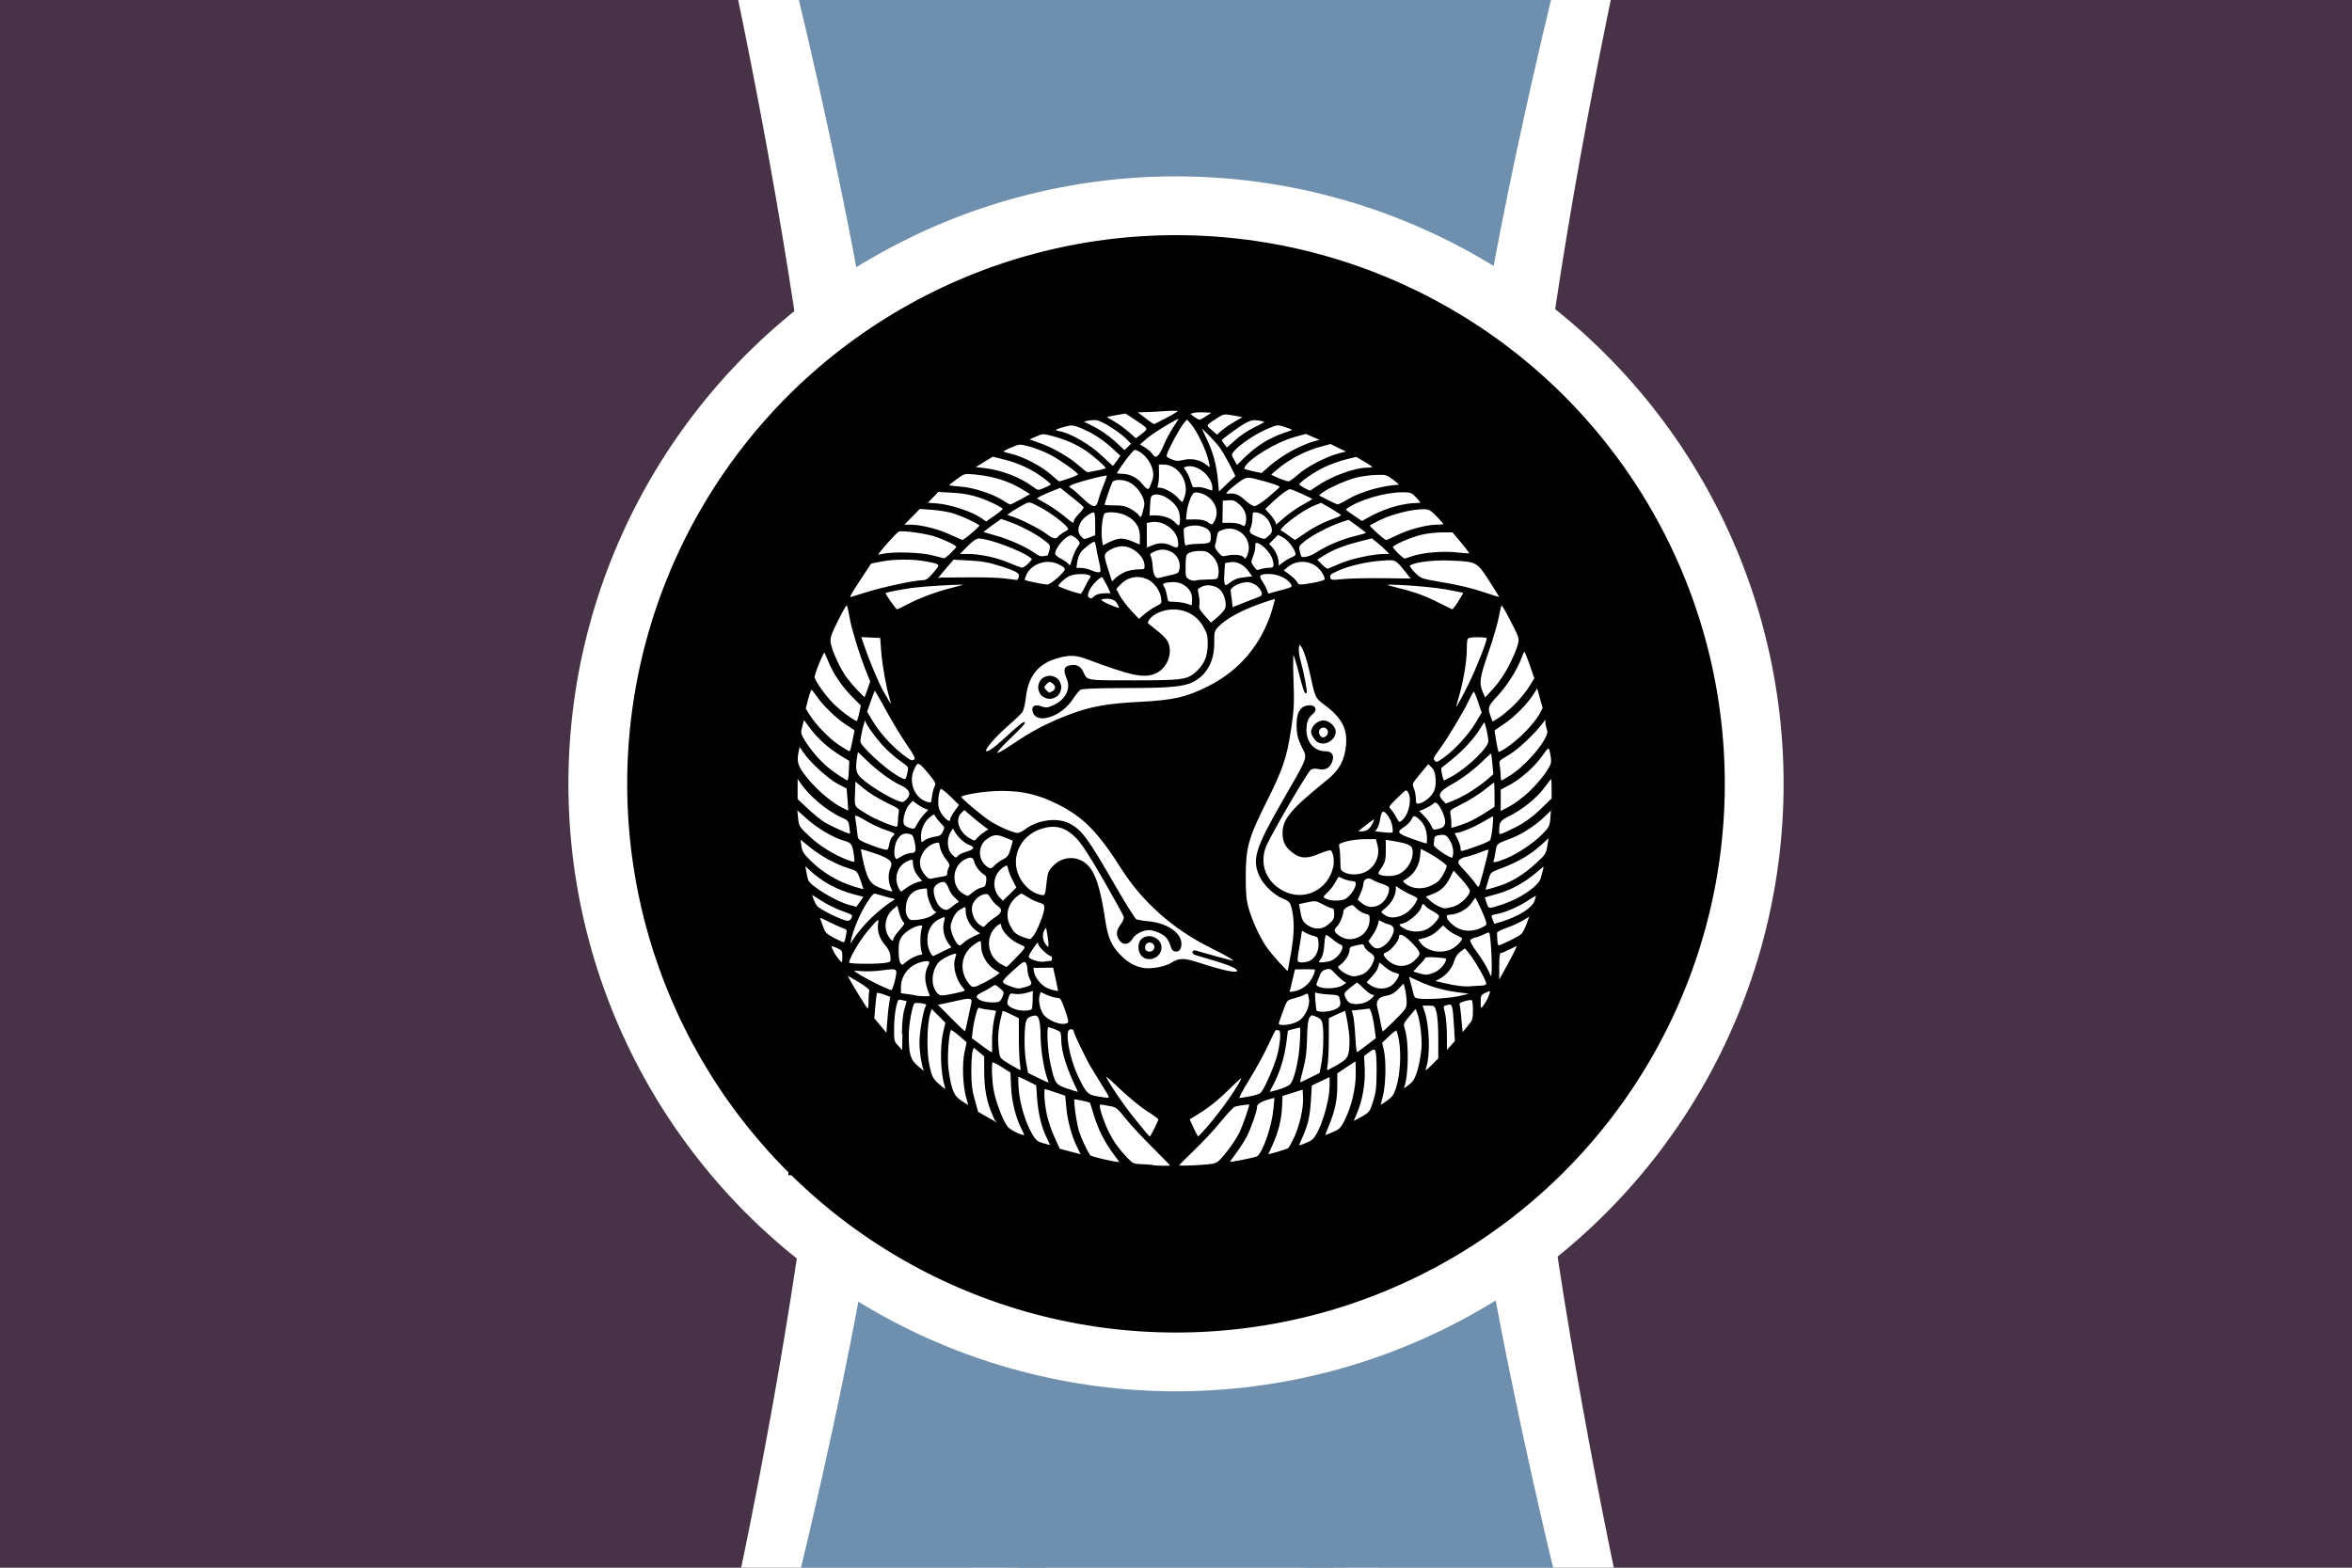 <?xml version="1.0" encoding="UTF-8" standalone="no"?>
<svg
   width="4333.5"
   height="2889"
   viewBox="0 0 180 90.38"
   version="1.1"
   id="svg47"
   sodipodi:docname="Pela Huban.svg"
   inkscape:version="1.1.2 (b8e25be833, 2022-02-05)"
   xmlns:inkscape="http://www.inkscape.org/namespaces/inkscape"
   xmlns:sodipodi="http://sodipodi.sourceforge.net/DTD/sodipodi-0.dtd"
   xmlns:xlink="http://www.w3.org/1999/xlink"
   xmlns="http://www.w3.org/2000/svg"
   xmlns:svg="http://www.w3.org/2000/svg">
  <rect x="0" y="0" width="180" height="90.38" fill="#808080" stroke="none"/>
  <sodipodi:namedview
     id="namedview49"
     pagecolor="#ffffff"
     bordercolor="#666666"
     borderopacity="1.0"
     inkscape:pageshadow="2"
     inkscape:pageopacity="0.0"
     inkscape:pagecheckerboard="0"
     showgrid="false"
     fit-margin-top="0"
     fit-margin-left="0"
     fit-margin-right="0"
     fit-margin-bottom="0"
     inkscape:zoom="0.13655561"
     inkscape:cx="2163.9536"
     inkscape:cy="1878.3557"
     inkscape:window-width="3762"
     inkscape:window-height="2131"
     inkscape:window-x="69"
     inkscape:window-y="-9"
     inkscape:window-maximized="1"
     inkscape:current-layer="svg47" />
  <defs
     id="defs11">
    <clipPath
       id="shield_731908668">
      <path
         d="M 10,40 H 190 V 160 H 10 Z"
         id="path2" />
    </clipPath>
    <g
       id="roundel"
       author="Azgaar"
       license="https://creativecommons.org/publicdomain/zero/1.0">
      <circle
         cx="100"
         cy="100"
         r="30"
         id="circle5" />
    </g>
    <g
       transform="matrix(0.2,0,0,0.2,63.8,-52.9)"
       id="sanbatobizuruinverted"
       license="Unknown">
      <rect
         style="fill:#ffffff;fill-opacity:1;fill-rule:nonzero;stroke:none"
         id="rect4147"
         width="497.732"
         height="497.732"
         x="-68.764"
         y="518.996" />
      <path
         style="fill:#000000"
         d="m -69.898,767.862 v -250 H 180.102 430.102 v 250 250 H 180.102 -69.898 Z m 248,244.594 c 0,-0.281 -5.564,-6.042 -12.364,-12.802 -6.8,-6.76 -14.691,-15.296 -17.535,-18.969 -3.927,-5.072 -5.944,-6.829 -8.386,-7.305 -9.034,-1.761 -8.715,-1.77 -8.715,0.247 0,2.671 3.234,11.803 6.289,17.759 3.016,5.88 6.353,10.467 11.683,16.061 3.673,3.855 4.243,4.096 10.187,4.311 3.463,0.125 6.42,0.351 6.571,0.502 0.52,0.52 12.27,0.708 12.27,0.197 z m 30.861,-2.946 c 3.811,-3.466 10.66,-12.751 13.386,-18.147 2.078,-4.114 6.753,-17.402 6.753,-19.193 0,-0.48 -7,0.418 -10.158,1.305 -0.912,0.256 -5.103,4.704 -9.312,9.884 -4.21,5.181 -12.126,13.671 -17.592,18.868 -5.466,5.197 -9.938,9.766 -9.938,10.153 0,0.387 5.513,0.383 12.25,-0.01 10.537,-0.614 12.58,-1.014 14.611,-2.861 z m -68.163,-5.298 c -5.662,-7.465 -9.917,-15.941 -12.746,-25.385 -1.23,-4.106 -2.33,-7.585 -2.445,-7.733 -0.576,-0.736 -10.615,-2.867 -10.95,-2.325 -0.758,1.226 1.403,16.459 3.049,21.487 1.55,4.736 5.065,12.252 7.241,15.482 0.755,1.121 18.874,5.227 19.97,4.525 0.174,-0.112 -1.679,-2.835 -4.119,-6.053 z m 93.071,2.33 c 3.817,-2.469 9.787,-19.703 10.837,-31.284 l 0.697,-7.688 -2.846,0.714 c -6.195,1.555 -9.457,3.46 -9.457,5.523 0,2.654 -3.651,13.305 -6.532,19.055 -1.24,2.475 -4.328,7.314 -6.861,10.753 -2.534,3.439 -4.607,6.41 -4.607,6.603 0,0.603 17.433,-2.812 18.769,-3.676 z m -116.347,-6.228 c -3.625,-7.152 -6.287,-16.783 -7.16,-25.913 l -0.762,-7.962 -6.5,-2.224 c -3.575,-1.223 -6.837,-2.253 -7.25,-2.288 -1.21,-0.104 -0.864,8.166 0.68,16.233 0.786,4.11 3.074,11.071 5.084,15.468 l 3.654,7.994 7.166,1.924 c 3.941,1.058 7.263,1.877 7.382,1.821 0.119,-0.056 -0.914,-2.33 -2.294,-5.053 z m 136.696,0.81 c 0.407,-0.418 1.916,-3.115 3.354,-5.993 3.767,-7.538 6.684,-19.989 6.327,-27.012 l -0.3,-5.913 -7,2.185 -7,2.185 -0.282,6.893 c -0.354,8.655 -2.438,17.074 -6.252,25.255 -1.631,3.499 -2.966,6.476 -2.966,6.616 0,0.519 13.407,-3.486 14.118,-4.217 z M 97.743,994.14 c -3.4,-6.71 -5.638,-15.855 -6.351,-25.954 l -0.596,-8.45 -5.819,-2.937 c -3.2,-1.615 -6.123,-2.937 -6.495,-2.937 -0.372,0 -0.384,3.805 -0.026,8.456 0.747,9.719 4.287,21.725 8.62,29.231 2.599,4.504 3.622,5.371 7.76,6.58 2.621,0.766 4.908,1.289 5.083,1.162 0.174,-0.127 -0.805,-2.445 -2.176,-5.152 z m 172.008,1.466 c 4.988,-4.416 11.351,-24.238 11.351,-35.361 v -6.298 l -6.25,2.951 -6.25,2.951 -0.595,9.756 c -0.65,10.664 -1.799,15.697 -5.484,24.031 -1.332,3.011 -2.421,5.601 -2.421,5.756 0,0.889 7.846,-2.191 9.649,-3.787 z m -102.357,-7.266 c 1.49,-3.037 2.708,-5.884 2.708,-6.325 0,-0.442 -3.461,-2.996 -7.691,-5.676 -4.23,-2.68 -12.347,-9.356 -18.037,-14.837 -7.327,-7.057 -10.046,-9.177 -9.32,-7.267 1.547,4.069 11.498,18.829 18.415,27.314 3.373,4.138 7.009,8.601 8.078,9.918 1.07,1.317 2.214,2.395 2.542,2.395 0.328,0 1.815,-2.485 3.305,-5.522 z m 33.946,-0.728 c 10.071,-11.643 20.873,-27.167 23.137,-33.25 0.409,-1.1 -2.995,1.694 -7.565,6.21 -8.891,8.784 -14.25,13.119 -22.488,18.188 l -5.172,3.183 2.676,5.927 c 1.472,3.26 2.975,5.942 3.341,5.96 0.366,0.018 3.098,-2.78 6.072,-6.217 z m -118.237,4.71 c 0,-0.297 -0.849,-2.209 -1.887,-4.25 -3.752,-7.377 -6.266,-17.584 -6.681,-27.134 l -0.41,-9.424 -5.924,-3.746 c -3.258,-2.06 -6.188,-3.482 -6.511,-3.159 -0.935,0.935 -0.666,11.172 0.48,18.234 1.153,7.107 5.829,19.659 8.963,24.061 2.057,2.889 11.97,7.376 11.97,5.418 z m 200.035,-1.571 c 4.333,-1.864 5.259,-2.835 7.929,-8.317 4.372,-8.975 7.035,-20.419 7.035,-30.233 0,-4.587 -0.174,-8.34 -0.386,-8.34 -0.212,0 -3.137,1.837 -6.5,4.083 l -6.114,4.083 v 7.868 c 0,9.523 -1.328,16.11 -5.125,25.428 -1.578,3.871 -2.87,7.151 -2.872,7.288 -0.008,0.569 1.379,0.141 6.032,-1.86 z M 62.508,979.246 c -3.78,-8.547 -5.375,-16.851 -5.392,-28.061 l -0.015,-10.177 -3.728,-3.073 -3.728,-3.073 -0.919,2.25 c -0.505,1.238 -0.943,7.2 -0.972,13.25 -0.041,8.513 0.461,12.834 2.219,19.112 l 2.272,8.112 6.178,3.54 c 3.398,1.947 6.266,3.584 6.373,3.638 0.107,0.054 -0.923,-2.429 -2.289,-5.518 z m 239.214,1.547 c 5.129,-2.934 5.463,-3.384 7.622,-10.25 1.848,-5.879 2.258,-9.485 2.258,-19.881 0,-14.934 -0.64,-16.32 -5.737,-12.432 l -3.406,2.598 0.436,8.316 c 0.508,9.688 -1.584,21.399 -5.258,29.423 -1.334,2.913 -2.167,5.296 -1.852,5.296 0.315,0 2.987,-1.381 5.937,-3.069 z M 45.53,968.316 c -2.292,-7.573 -2.868,-21.79 -1.203,-29.666 l 1.419,-6.713 -5.26,-4.541 c -2.893,-2.498 -5.484,-4.179 -5.758,-3.736 -1.64,2.653 -2.736,18.828 -1.76,25.968 1.878,13.737 3.495,17.582 8.855,21.069 2.592,1.686 4.823,2.954 4.959,2.819 0.136,-0.136 -0.428,-2.476 -1.252,-5.2 z m 278.823,-6.973 c 2.495,-8.195 3.278,-21.416 1.791,-30.232 -0.672,-3.986 -1.658,-7.248 -2.19,-7.248 -0.532,0 -2.96,1.913 -5.395,4.25 l -4.427,4.25 1.093,4.5 c 1.653,6.806 1.397,22.555 -0.485,29.831 -0.901,3.482 -1.637,6.561 -1.637,6.844 0,0.282 2.126,-1.014 4.724,-2.881 4.016,-2.885 4.994,-4.281 6.527,-9.314 z m -190.38,-0.73 c -2.833,-4.537 -6.352,-10.275 -7.821,-12.75 -3.176,-5.354 -11.05,-21.742 -11.05,-22.999 0,-1.384 -1.666,-2.066 -3.41,-1.397 -3.454,1.325 -0.481,18.534 5.339,30.896 5.162,10.966 6.478,12.313 13.071,13.378 9.718,1.57 9.524,1.927 3.871,-7.128 z m 94.696,7.158 c 3.264,-0.601 6.574,-1.613 7.356,-2.25 2.475,-2.014 9.815,-18.867 11.479,-26.355 2.077,-9.348 2.115,-15.303 0.099,-15.303 -0.825,0 -1.73,-0.113 -2.011,-0.25 -0.281,-0.138 -2.483,4.129 -4.894,9.482 -2.411,5.353 -8.006,15.59 -12.434,22.75 -4.428,7.16 -7.484,13.018 -6.79,13.018 0.694,0 3.931,-0.492 7.195,-1.092 z m -110.769,-3.658 c -7.27,-14.759 -10.783,-25.695 -10.813,-33.66 -0.008,-2.25 -0.346,-4.579 -0.75,-5.176 -0.695,-1.028 -6.554,-3.414 -8.384,-3.414 -1.555,0 -0.836,15.371 1.137,24.292 2.88,13.024 3.425,13.837 11.013,16.422 7.105,2.421 8.354,2.667 7.797,1.535 z m 129.763,-0.81 c 2.952,-0.858 6.283,-2.321 7.403,-3.25 2.92,-2.424 6.141,-15.761 6.775,-28.05 0.506,-9.812 0.435,-10.331 -1.351,-9.797 -1.037,0.31 -3.123,0.858 -4.636,1.219 -1.512,0.361 -2.75,0.8 -2.75,0.975 0,0.176 -0.471,3.839 -1.047,8.142 -1.216,9.091 -4.142,18.733 -7.837,25.822 -3.412,6.549 -3.393,6.5 -2.604,6.5 0.374,0 3.095,-0.702 6.047,-1.56 z m -216.147,-2.69 c -2.812,-8.765 -3.264,-25.555 -0.949,-35.25 l 1.432,-6 -4.86,-4.9 -4.86,-4.9 -1.184,3.9 c -2.174,7.162 -2.423,25.072 -0.471,33.929 1.539,6.982 2.256,8.436 5.784,11.721 4.599,4.283 6.146,4.737 5.107,1.5 z m 302.71,-2.111 c 2.76,-2.614 5.238,-10.957 6.433,-21.654 0.689,-6.168 -0.845,-19.255 -2.824,-24.107 l -1.296,-3.176 -4.359,5.206 c -4.308,5.146 -4.345,5.254 -3.146,9.255 2.626,8.765 2.301,29.858 -0.576,37.356 -0.552,1.438 -0.351,1.544 1.244,0.66 1.046,-0.58 3.082,-2.172 4.525,-3.539 z m -235.644,-1.389 c -2.466,-5.875 -4.711,-18.88 -4.875,-28.25 -0.217,-12.359 -1.333,-15.334 -5.394,-14.385 -4.995,1.167 -5.635,2.624 -5.991,13.646 -0.185,5.725 0.245,13.325 0.975,17.239 l 1.306,7 6.5,3.226 c 7.503,3.724 8.487,3.925 7.479,1.524 z m 169.521,-1.524 6.5,-3.226 1.203,-6.5 c 1.322,-7.14 1.666,-20.905 0.649,-25.988 -0.499,-2.495 -1.468,-3.58 -4.223,-4.732 -3.404,-1.422 -3.646,-1.389 -5.033,0.701 -1.024,1.542 -1.532,5.665 -1.708,13.857 -0.185,8.633 -0.877,13.934 -2.663,20.411 -1.327,4.812 -2.145,8.739 -1.819,8.726 0.326,-0.013 3.519,-1.476 7.094,-3.25 z M 16.542,945.354 c -0.775,-3.296 -1.416,-9.048 -1.425,-12.784 -0.016,-6.768 2.349,-20.651 4.062,-23.852 0.756,-1.413 0.245,-1.795 -3.184,-2.374 -2.247,-0.38 -4.498,-0.277 -5.002,0.227 -1.551,1.551 -3.859,14.432 -3.814,21.291 0.08,12.257 1.138,15.768 6.03,19.998 2.416,2.09 4.472,3.729 4.568,3.643 0.096,-0.086 -0.459,-2.853 -1.234,-6.149 z m 63.821,1.258 c -0.419,-2.337 -0.762,-10.13 -0.762,-17.318 v -13.068 l -5.421,-2.678 c -2.981,-1.473 -5.62,-2.479 -5.863,-2.236 -0.243,0.243 -1.05,3.279 -1.794,6.746 -1.503,7.008 -1.743,13.188 -0.783,20.193 0.614,4.478 0.908,4.829 7.25,8.634 3.636,2.181 6.953,3.969 7.372,3.972 0.419,0 0.419,-1.907 0,-4.245 z m 205.729,0.481 c 7.131,-4.146 7.845,-5.652 7.934,-16.732 0.034,-4.229 -2.28,-18.188 -3.161,-19.07 -0.154,-0.154 -2.751,0.887 -5.772,2.312 l -5.492,2.593 v 13.082 c 0,7.195 -0.343,14.995 -0.762,17.332 -0.419,2.337 -0.417,4.25 0.004,4.25 0.421,0 3.683,-1.696 7.248,-3.768 z m 61.557,-0.28 3.953,-4.048 v -13.202 c 0,-7.907 -0.517,-14.907 -1.289,-17.452 -1.262,-4.164 -1.378,-4.25 -5.706,-4.25 h -4.417 l 1.406,3.985 c 3.43,9.722 3.937,29.515 0.955,37.285 -1.105,2.879 0.922,1.957 5.097,-2.318 z M 62.221,932.119 c -0.177,-5.962 0.895,-14.516 2.433,-19.407 0.422,-1.342 -0.376,-1.73 -4.267,-2.073 -2.632,-0.232 -5.55,-0.765 -6.483,-1.185 -1.402,-0.631 -1.952,0.162 -3.166,4.573 -0.808,2.935 -1.741,7.656 -2.075,10.491 l -0.606,5.154 6.738,5.046 c 3.706,2.775 6.938,4.846 7.182,4.602 0.244,-0.244 0.353,-3.484 0.243,-7.2 z m 243.155,1.99 5.774,-4.401 -0.685,-5.161 c -1.309,-9.867 -2.909,-15.21 -4.432,-14.796 -0.787,0.214 -3.748,0.603 -6.578,0.865 l -5.147,0.477 0.947,3.135 c 0.521,1.724 1.216,8.183 1.544,14.353 0.413,7.763 0.937,11.02 1.7,10.573 0.607,-0.354 3.701,-2.625 6.877,-5.045 z M 3.729,926.611 c 0.081,-7.196 0.698,-13.034 1.713,-16.203 0.873,-2.724 1.458,-5.082 1.3,-5.24 -0.157,-0.157 -1.66,-0.561 -3.34,-0.897 -2.989,-0.598 -3.081,-0.498 -4.373,4.74 -0.726,2.943 -1.344,9.256 -1.374,14.029 -0.051,8.272 0.084,8.823 2.883,11.75 1.615,1.689 2.965,3.071 3,3.07 0.035,-5e-4 0.12,-5.063 0.19,-11.25 z m 358.057,-5.166 c -0.785,-13.496 -1.244,-14.91 -4.567,-14.076 -3.552,0.892 -3.524,0.815 -2.207,6.047 0.641,2.547 1.177,9.201 1.19,14.788 l 0.024,10.158 3.074,-3.417 3.074,-3.417 -0.587,-10.083 z m -366.242,-15.085 0.734,-4.002 -4.564,-1.692 c -2.51,-0.93 -4.784,-1.337 -5.052,-0.902 -0.268,0.434 -0.792,4.434 -1.163,8.888 l -0.675,8.099 4.389,5.251 4.389,5.251 0.604,-8.446 c 0.332,-4.646 0.934,-10.247 1.338,-12.448 z m 374.95,15.657 c 3.309,-3.984 3.608,-4.871 3.608,-10.691 0,-3.49 -0.441,-6.619 -0.98,-6.952 -0.539,-0.333 -2.82,-0.054 -5.07,0.62 -3.422,1.025 -3.998,1.564 -3.527,3.296 0.31,1.139 0.858,5.791 1.219,10.339 0.361,4.547 0.765,8.147 0.898,8 0.133,-0.147 1.866,-2.223 3.851,-4.612 z m -324.009,-4.655 c 0.894,-4.4 1.854,-8.9 2.134,-10 1.032,-4.053 -0.628,-4.734 -7.607,-3.12 -3.525,0.815 -8.434,1.881 -10.909,2.369 l -4.5,0.887 9.239,9.36 c 5.081,5.148 9.414,9.168 9.629,8.932 0.214,-0.235 1.121,-4.028 2.015,-8.428 z m 276.846,0.773 c 7.31,-7.267 7.772,-7.984 7.772,-12.057 0,-2.382 -0.496,-6.301 -1.102,-8.708 l -1.102,-4.377 -3.702,3.892 c -2.703,2.842 -4.824,4.071 -7.863,4.557 -5.415,0.866 -7.551,3.828 -6.181,8.572 0.532,1.842 1.459,6.161 2.061,9.598 0.602,3.438 1.376,6.25 1.72,6.25 0.344,0 4.123,-3.477 8.397,-7.726 z m -62.549,0.605 c 4.272,-2.626 7.746,-9.871 6.984,-14.567 -0.73,-4.497 -1.001,-4.736 -3.724,-3.279 -1.228,0.657 -4.289,1.706 -6.803,2.331 -4.53,1.126 -4.596,1.204 -7.345,8.636 -1.526,4.125 -2.778,7.804 -2.783,8.177 -0.03,2.406 9.045,1.544 13.671,-1.298 z m -149.812,1.225 c 1.119,-0.709 0.846,-2.339 -1.5,-8.982 -2.546,-7.207 -3.147,-8.119 -5.367,-8.141 -1.375,-0.014 -4.432,-0.901 -6.793,-1.973 l -4.293,-1.948 -0.815,2.204 c -1.099,2.972 -0.292,8.575 1.763,12.237 2.88,5.13 13.079,9.091 17.005,6.604 z m -22.454,-15.207 0.147,-6.569 -4.47,1.345 c -2.459,0.74 -5.952,1.067 -7.763,0.728 -2.909,-0.546 -3.411,-0.306 -4.309,2.055 -0.559,1.47 -1.016,3.436 -1.016,4.368 0,3.382 8.306,6.387 14.383,5.203 2.808,-0.547 2.887,-0.732 3.03,-7.13 z m 196.053,6.418 c 3.59,-1.712 4.177,-3.316 2.924,-7.987 -0.51,-1.9 -1.415,-2.219 -7.236,-2.55 -3.66,-0.208 -7.368,-0.713 -8.24,-1.122 -1.373,-0.644 -1.531,0.033 -1.178,5.05 0.224,3.187 0.586,6.356 0.805,7.044 0.581,1.831 8.75,1.556 12.926,-0.435 z m -302.466,-5.733 c 0,-2.98 0.227,-6.018 0.505,-6.75 0.321,-0.846 -2.309,-3.053 -7.203,-6.045 -4.239,-2.592 -7.887,-4.535 -8.105,-4.317 -0.327,0.327 5.047,9.517 11.86,20.281 2.212,3.495 2.943,2.709 2.943,-3.168 z m 401.073,-0.725 c 1.06,-2.077 1.927,-4.463 1.927,-5.301 0,-1.337 -0.428,-1.319 -3.5,0.145 -3.302,1.575 -3.5,1.948 -3.5,6.606 0,4.377 0.178,4.789 1.573,3.632 0.865,-0.718 2.44,-3.005 3.5,-5.083 z m -77.048,0.893 c 3.74,-2.534 4.934,-4.75 2.558,-4.75 -0.871,0 -3.383,-1.8 -5.583,-4 -2.2,-2.2 -4.262,-4 -4.582,-4 -0.32,0 -2.546,1.609 -4.946,3.576 -3.979,3.26 -4.277,3.813 -3.373,6.25 0.545,1.47 1.732,3.236 2.637,3.924 2.684,2.038 9.569,1.52 13.289,-1 z m -239.338,0.464 c 0.653,-0.415 1.699,-2.096 2.324,-3.735 1.051,-2.756 0.894,-3.182 -2.096,-5.685 -3.186,-2.666 -3.27,-2.679 -5.824,-0.891 -1.425,0.998 -4.279,2.604 -6.341,3.569 -4.45,2.082 -4.758,3.916 -1,5.955 2.904,1.575 10.93,2.063 12.937,0.786 z m 299.813,-3.824 7,-1.851 -7,-0.817 c -10.699,-1.249 -19.149,-3.5 -27.337,-7.283 -4.094,-1.892 -7.564,-3.439 -7.711,-3.439 -0.147,0 0.352,2.138 1.108,4.75 0.756,2.612 1.616,5.958 1.911,7.434 0.391,1.959 1.277,2.813 3.283,3.161 5.534,0.961 21.936,-0.154 28.748,-1.954 z m -345.013,-1.14 c -3.437,-8.271 -3.599,-13.434 -0.6,-19.038 1.611,-3.01 -0.653,-3.898 -5.917,-2.321 -7.931,2.376 -12.97,8.987 -12.97,17.016 v 3.971 l 4.75,0.64 c 2.612,0.352 5.2,0.794 5.75,0.982 0.55,0.188 2.961,0.378 5.357,0.421 3.775,0.068 4.26,-0.155 3.63,-1.671 z m 17.013,-0.445 c 6.818,-1.457 6.893,-1.549 4.034,-4.946 -3.791,-4.506 -5.981,-12.974 -4.509,-17.436 0.646,-1.956 0.98,-3.75 0.744,-3.986 -1.095,-1.095 -10.007,3.058 -12.229,5.699 -5.046,5.997 -5.338,16.067 -0.604,20.802 1.912,1.912 3.056,1.9 12.564,-0.132 z m 64.877,-9.537 -1.778,-7.911 -6.887,0.071 -6.887,0.071 0.55,3.406 c 0.553,3.423 4.403,8.33 8.125,10.354 2.061,1.121 7.746,2.598 8.327,2.164 0.18,-0.135 -0.473,-3.804 -1.451,-8.155 z m 157.906,7.355 c 1.77,-0.757 4.394,-2.67 5.832,-4.25 2.724,-2.994 5.273,-9.058 4.076,-9.698 -0.38,-0.203 -3.571,-0.325 -7.091,-0.272 l -6.401,0.097 -1.807,7.5 c -0.994,4.125 -1.826,7.613 -1.849,7.75 -0.13,0.771 4.48,0.054 7.24,-1.127 z M -0.84,892.32 c 2.013,-8.441 1.58,-8.809 -8.671,-7.365 -4.338,0.611 -10.498,0.845 -13.69,0.519 -3.627,-0.37 -5.579,-0.23 -5.206,0.373 1.256,2.032 22.154,12.869 25.009,12.969 0.55,0.019 1.701,-2.904 2.558,-6.497 z m 84.156,4.499 c 4.721,-1.311 5.227,-2.204 3.327,-5.878 -0.847,-1.639 -1.541,-4.522 -1.541,-6.407 0,-1.885 -0.662,-3.976 -1.471,-4.648 -1.217,-1.01 -2.764,-0.037 -8.954,5.628 -8.275,7.572 -8.335,8.248 -0.972,10.872 4.778,1.703 5.005,1.713 9.611,0.434 z m 206.378,-1.426 c 2.71,-1.776 2.749,-1.907 0.872,-2.945 -1.08,-0.598 -3.645,-2.841 -5.698,-4.986 -3.396,-3.547 -4.015,-3.818 -6.845,-3 -2.28,0.659 -3.45,1.835 -4.381,4.399 -0.698,1.925 -1.574,4.21 -1.946,5.079 -1.707,3.985 12.396,5.123 17.998,1.453 z m 30.441,0.952 c 2.659,-1.375 5.967,-5.982 5.967,-8.308 0,-0.509 -1.313,-1.187 -2.918,-1.508 -1.605,-0.321 -4.477,-1.952 -6.382,-3.625 -1.905,-1.673 -3.686,-3.041 -3.957,-3.041 -0.271,0 -0.756,1.317 -1.078,2.927 -0.322,1.61 -2.178,4.52 -4.125,6.467 -1.947,1.947 -3.54,3.786 -3.54,4.088 0,0.301 1.462,1.44 3.25,2.53 3.885,2.368 8.767,2.549 12.783,0.472 z m -263.254,-2.446 c 3.147,-1.63 6.808,-3.825 8.135,-4.878 l 2.413,-1.914 -4.127,-2.731 c -4.762,-3.151 -8.2,-9.369 -8.2,-14.829 0,-4.307 -0.553,-4.46 -5.078,-1.41 -9.263,6.243 -10.679,18.384 -3.146,26.976 2.087,2.381 3.363,2.226 10.003,-1.213 z m 322.503,1.974 c 1.53,-0.01 3.034,-0.668 3.342,-1.471 0.589,-1.534 -7.228,-15.444 -11.666,-20.76 l -2.594,-3.108 -3.196,2.363 c -1.973,1.459 -3.583,3.8 -4.208,6.119 -1.268,4.709 -5.144,9.38 -9.739,11.738 l -3.538,1.815 6.909,1.631 c 8.213,1.938 13.645,2.543 18.409,2.048 1.925,-0.2 4.752,-0.368 6.281,-0.374 z m 21.953,-23.271 c 0.954,-2.057 1.553,-3.74 1.332,-3.74 -0.221,0 -2.641,1.125 -5.379,2.5 -2.738,1.375 -5.474,2.5 -6.082,2.5 -0.732,0 -1.099,3.289 -1.087,9.75 l 0.018,9.75 4.732,-8.51 c 2.603,-4.68 5.512,-10.193 6.466,-12.25 z m -15.343,0.641 c -0.335,-6.115 -0.923,-11.626 -1.307,-12.246 -0.497,-0.805 -1.611,-0.652 -3.89,0.536 -1.756,0.915 -4.54,1.944 -6.187,2.286 -1.647,0.342 -3.132,1.338 -3.3,2.213 -0.169,0.875 1.854,4.461 4.494,7.969 2.64,3.508 5.925,8.821 7.3,11.806 l 2.5,5.428 0.5,-3.436 c 0.275,-1.89 0.226,-8.44 -0.11,-14.555 z m -83.242,14.981 c 3.483,-1.653 7.351,-7.497 7.351,-11.107 0,-1.003 -1.323,-2.606 -2.939,-3.56 -1.617,-0.955 -3.23,-2.654 -3.587,-3.776 -0.535,-1.687 -1.195,-1.93 -3.811,-1.405 -5.923,1.189 -6.663,1.611 -6.67,3.803 -0.008,2.646 -2.909,7.235 -5.897,9.328 -1.847,1.294 -1.988,1.782 -0.894,3.107 2.213,2.681 7.165,5.24 10.147,5.244 1.567,0.002 4.402,-0.733 6.3,-1.634 z m 45.633,-0.734 c 3.664,-1.561 7.187,-5.135 8.127,-8.243 0.601,-1.986 0.2,-2.146 -6.635,-2.645 -4.992,-0.364 -7.401,-0.172 -7.679,0.614 -0.222,0.63 -2.146,2.896 -4.274,5.037 -2.128,2.141 -3.747,3.992 -3.596,4.113 0.911,0.733 6.635,2.349 8.557,2.416 1.255,0.043 3.73,-0.538 5.5,-1.292 z m -127.282,-1.606 c 0,-2.353 -5.411,-4.488 -27.25,-10.754 -0.963,-0.276 -1.75,-0.952 -1.75,-1.502 0,-0.55 0.787,-0.756 1.75,-0.457 5.106,1.585 23.873,6.679 24.622,6.684 2.681,0.018 -3.101,-3.669 -14.706,-9.378 -23.939,-11.776 -44.132,-29.61 -57.666,-50.932 -15.378,-24.226 -24.834,-33.842 -41.5,-42.206 -12.381,-6.213 -22.326,-8.631 -36,-8.755 -10.75,-0.097 -27.5,2.541 -27.5,4.331 0,1.193 13.925,12.923 19.5,16.426 5.812,3.653 14.913,7.518 17.7,7.518 1.063,0 3.39,-1.111 5.17,-2.469 7.949,-6.063 20.442,-7.729 28.149,-3.754 7.96,4.106 11.639,9.104 29.444,39.998 6.744,11.701 12.998,21.653 13.899,22.116 0.901,0.463 4.361,1.076 7.69,1.362 14.121,1.216 23.877,9.251 20.84,17.165 -0.818,2.132 -4.322,2.014 -4.997,-0.168 -1.82,-5.881 -3.516,-8.13 -7.635,-10.124 -2.416,-1.169 -5.614,-2.126 -7.108,-2.126 -4.402,0 -9.57,2.693 -11.425,5.952 -2.079,3.654 -5.436,4.015 -7.671,0.825 -2.202,-3.144 -1.938,-5.872 0.947,-9.783 1.641,-2.225 2.293,-4.1 1.891,-5.444 -0.337,-1.128 -6.301,-11.946 -13.254,-24.042 -8.754,-15.229 -14.208,-23.581 -17.736,-27.16 -7.14,-7.244 -14.218,-8.994 -23.533,-5.821 -13.83,4.712 -20.205,19.384 -13.872,31.921 2.909,5.758 8.252,10.367 13.349,11.517 4.155,0.937 4.138,0.967 5.205,-8.96 0.612,-5.686 1.15,-6.944 4.322,-10.105 5.944,-5.923 14.958,-6.174 20.972,-0.584 5.3,4.926 8.502,14.717 11.635,35.575 1.747,11.633 3.95,16.753 9.871,22.941 4.959,5.183 10.073,7.99 16.046,8.809 4.876,0.668 13.794,-1.046 17.476,-3.36 5.423,-3.408 7.855,-3.38 18.997,0.219 16.185,5.228 24.126,6.716 24.126,4.522 z m -62,-10.023 c -2.554,-2.554 -2.645,-8.106 -0.171,-10.345 4.349,-3.936 12.171,-0.613 12.171,5.171 0,5.973 -7.827,9.347 -12,5.174 z m 7.88,-3.776 c 2.058,-3.846 -3.044,-7.141 -5.84,-3.772 -0.663,0.799 -0.913,2.374 -0.555,3.5 0.818,2.576 5.066,2.757 6.395,0.272 z m 89.179,1.746 c 2.22,-12.781 2.22,-22.42 7e-5,-29.97 -0.844,-2.872 -1.877,-3.848 -5.758,-5.437 -5.568,-2.281 -12.094,-8.482 -14.686,-13.954 -5.072,-10.709 -2.934,-17.807 14.507,-48.163 17.532,-30.514 16.639,-27.993 12.766,-36.022 -2.527,-5.239 -3.177,-7.905 -3.271,-13.406 -0.142,-8.302 2.126,-12.322 7.239,-12.83 4.031,-0.401 5.446,2.341 2.458,4.761 -3.138,2.541 -4.314,5.495 -4.314,10.839 0,8.176 5.363,14.165 12.715,14.199 4.198,0.019 5.567,2.439 3.782,6.683 -1.494,3.553 -4.192,4.777 -8.461,3.839 -1.605,-0.353 -3.773,-0.184 -4.817,0.375 -2.173,1.163 -27.387,44.508 -29.694,51.045 -3.97,11.252 0.526,22.517 11.335,28.4 13.864,7.546 30.176,-0.224 33.578,-15.994 0.885,-4.102 -0.3,-10.343 -2.094,-11.032 -0.772,-0.296 -4.119,0.64 -7.44,2.08 -7.4,3.209 -11.598,3.306 -15.915,0.368 -5.501,-3.744 -7.49,-7.239 -7.49,-13.16 0,-8.963 5.213,-15.135 29.156,-34.522 7.567,-6.127 11.106,-12.714 12.006,-22.348 1.031,-11.04 -2.899,-18.399 -14.338,-26.85 -5.71,-4.218 -5.601,-3.975 -9.303,-20.87 -2.226,-10.161 -5.262,-18 -6.972,-18 -1.336,0 -1.343,5.403 -0.013,10.19 2.388,8.598 4.712,20.847 4.035,21.266 -0.403,0.249 -2.235,-5.581 -4.071,-12.956 -1.836,-7.375 -3.724,-13.171 -4.195,-12.88 -0.471,0.291 -0.561,8.258 -0.2,17.704 0.567,14.86 0.359,19.13 -1.545,31.675 -2.848,18.767 -5.195,25.691 -16.1,47.5 -11.552,23.103 -13.293,29.37 -13.338,48 -0.025,10.469 0.419,15.639 1.761,20.5 2.222,8.048 7.351,19.289 11.714,25.675 3.265,4.779 13.955,16.606 14.509,16.053 0.158,-0.158 1.262,-5.899 2.453,-12.757 z M 271.175,735.227 c -1.14,-1.449 -2.073,-3.413 -2.073,-4.365 0,-3.354 3.906,-7 7.5,-7 3.594,0 7.5,3.646 7.5,7 0,3.354 -3.906,7 -7.5,7 -2.433,0 -3.924,-0.724 -5.427,-2.635 z m 7.727,-1.565 c 2.994,-2.994 -0.405,-7.72 -4.076,-5.666 -2.892,1.619 -1.535,6.866 1.776,6.866 0.605,0 1.64,-0.54 2.3,-1.2 z m -202.208,144.95 c 8.4,-8.778 8.298,-8.311 2.361,-10.866 -5.079,-2.185 -10.953,-8.371 -10.953,-11.534 0,-3.239 -5.099,0.232 -7.37,5.017 -3.505,7.387 -0.756,16.426 6.228,20.476 2.003,1.161 3.882,2.122 4.176,2.135 0.294,0.013 2.795,-2.34 5.558,-5.227 z m 259.16,1.024 c 4.706,-4.401 4.727,-5.422 0.214,-10.559 -6.043,-6.88 -10.966,-9.236 -10.966,-5.25 0,2.36 -5.343,8.691 -8.062,9.554 -2.714,0.862 -2.418,2.647 0.981,5.903 5.151,4.935 12.77,5.085 17.833,0.351 z M 10.802,877.479 c 1.76,-0.889 3.95,-1.617 4.867,-1.617 1.295,0 1.491,-0.502 0.879,-2.25 -1.057,-3.019 -1.092,-11.594 -0.061,-15 0.7,-2.315 0.538,-2.747 -1.026,-2.728 -3.55,0.042 -10.07,3.764 -12.457,7.112 -1.952,2.737 -2.401,4.601 -2.401,9.963 0,4.184 0.512,7.213 1.4,8.283 1.308,1.576 1.539,1.56 3.5,-0.229 1.155,-1.054 3.54,-2.644 5.3,-3.533 z m -17.2,3.483 c 2.78,-0.615 2.977,-0.948 2.686,-4.547 -0.217,-2.679 -1.375,-5.124 -3.735,-7.881 -3.595,-4.2 -4.973,-8.661 -4.233,-13.705 0.625,-4.256 -0.797,-3.41 -7.353,4.375 -6.039,7.171 -13.375,20.025 -12.363,21.663 0.678,1.098 20.128,1.173 24.998,0.096 z m -28.5,-4.392 c 0,-3.98 -0.269,-4.413 -3.699,-5.968 -2.034,-0.922 -3.895,-1.48 -4.135,-1.24 -1.219,1.219 5.294,11.5 7.285,11.5 0.301,0 0.548,-1.931 0.548,-4.292 z m 134.625,3.292 c 0.756,0 1.375,-0.9 1.375,-2 0,-1.1 -0.434,-2 -0.965,-2 -1.591,0 -8.035,-6.098 -8.035,-7.604 0,-2.526 -1.453,-1.433 -4.703,3.538 -2.394,3.662 -2.899,5.138 -2,5.848 2.314,1.825 7.227,3.13 10.078,2.676 1.581,-0.252 3.494,-0.458 4.25,-0.458 z M 269.332,878.896 c 3.284,-2.583 4.981,-6.873 4.588,-11.597 -0.283,-3.404 -0.687,-3.916 -3.698,-4.691 -1.859,-0.479 -4.415,-1.548 -5.679,-2.376 -2.269,-1.486 -2.306,-1.444 -2.936,3.312 -0.351,2.65 -1.089,7.174 -1.639,10.054 -0.551,2.88 -0.719,5.692 -0.374,6.25 1.06,1.715 7.099,1.125 9.739,-0.952 z m 10.705,1.329 c 6.272,-1.254 12.361,-10.499 7.856,-11.929 -1.058,-0.336 -3.461,-1.961 -5.34,-3.611 -1.88,-1.65 -3.905,-2.838 -4.5,-2.64 -0.595,0.198 -1.195,3.116 -1.333,6.484 -0.15,3.677 -0.923,7.15 -1.934,8.693 -0.926,1.414 -1.684,2.811 -1.684,3.105 0,0.72 3.049,0.675 6.935,-0.102 z m -249.674,-6.739 5.761,-2.78 -2.008,-2.552 c -2.926,-3.72 -4.287,-9.644 -3.156,-13.739 0.519,-1.879 0.707,-3.653 0.419,-3.942 -0.289,-0.289 -2.263,0.362 -4.387,1.446 -5.406,2.758 -8.253,8.551 -7.668,15.603 0.399,4.817 3.08,9.982 4.705,9.067 0.315,-0.177 3.165,-1.573 6.334,-3.103 z m 329.365,-1.251 c 3.29,-1.561 7.374,-5.712 7.374,-7.495 0,-0.468 -1.688,-1.557 -3.75,-2.418 -2.062,-0.862 -4.955,-2.721 -6.428,-4.132 l -2.678,-2.565 -3.651,3.546 c -2.317,2.25 -5.429,4.002 -8.516,4.793 l -4.865,1.247 1.912,2.685 c 4.003,5.621 13.627,7.648 20.602,4.339 z m -42.567,-3.076 c 3.704,-3.117 6.305,-8.573 5.418,-11.368 -0.336,-1.058 -1.818,-2.204 -3.294,-2.546 -1.476,-0.342 -3.663,-1.231 -4.859,-1.977 -2.039,-1.27 -2.218,-1.152 -2.834,1.869 -0.362,1.774 -1.962,5.087 -3.556,7.363 l -2.898,4.138 2.054,2.612 c 2.642,3.359 5.903,3.329 9.969,-0.091 z M 98.609,866.112 c -0.339,-2.612 -0.839,-5.818 -1.111,-7.123 -0.475,-2.275 -0.554,-2.295 -1.914,-0.5 -1.902,2.512 -1.843,6.891 0.133,9.908 2.509,3.828 3.575,2.986 2.892,-2.285 z m -115.318,-13.88 c 3.471,-3.372 8.644,-7.704 11.496,-9.628 l 5.184,-3.497 -5.684,-1.519 c -3.126,-0.836 -6.622,-1.824 -7.769,-2.196 -1.752,-0.569 -2.764,0.365 -6.342,5.857 -4.516,6.931 -9.365,18.479 -10.545,25.113 l -0.712,4 4.03,-6 c 2.217,-3.3 6.87,-8.759 10.342,-12.13 z m 60.157,15.801 c 0.911,-1.006 3.877,-2.87 6.593,-4.142 l 4.937,-2.312 -3.086,-2.108 c -3.815,-2.606 -6.789,-8.014 -6.789,-12.343 0,-3.796 -0.418,-3.918 -4.635,-1.347 -2.029,1.237 -3.757,3.54 -4.898,6.529 -1.516,3.97 -1.589,5.2 -0.518,8.776 1.4,4.672 3.999,8.697 5.646,8.745 0.602,0.017 1.84,-0.792 2.751,-1.798 z m 355.223,-1.868 c 7.141,-3.578 7.456,-3.892 9.808,-9.75 1.336,-3.329 2.29,-6.199 2.119,-6.377 -0.171,-0.179 -2.1,0.859 -4.287,2.306 -2.187,1.447 -7.065,3.711 -10.842,5.03 -4.611,1.611 -6.839,2.907 -6.783,3.944 0.046,0.85 0.158,3.12 0.25,5.045 0.092,1.925 0.659,3.5 1.262,3.5 0.602,0 4.415,-1.664 8.473,-3.697 z m -432.259,0.947 c 0.235,-0.412 0.738,-2.467 1.117,-4.565 0.658,-3.645 0.541,-3.868 -2.619,-4.995 -1.819,-0.649 -6.164,-2.634 -9.656,-4.412 -4.982,-2.537 -6.197,-2.861 -5.644,-1.505 0.387,0.95 1.38,3.657 2.205,6.015 1.277,3.649 2.343,4.723 7.144,7.202 6.155,3.178 6.815,3.378 7.453,2.26 z m 31.69,-1.609 c 0,-0.748 1.775,-3.376 3.945,-5.841 3.519,-3.998 3.782,-4.645 2.434,-5.992 -0.831,-0.831 -2.053,-3.636 -2.715,-6.234 l -1.205,-4.723 -2.749,2.163 c -5.791,4.555 -7.407,12.69 -3.72,18.736 2.044,3.352 4.011,4.28 4.011,1.891 z m 90.384,-1.513 c 2.537,-2.803 7.558,-15.189 7.588,-18.719 0.024,-2.73 -0.424,-3.227 -3.829,-4.247 -2.121,-0.635 -5.567,-2.316 -7.658,-3.735 -3.771,-2.559 -3.823,-2.565 -6.332,-0.691 -6.758,5.046 -8.88,12.961 -5.337,19.906 2.45,4.802 3.988,6.169 8.924,7.93 4.851,1.731 4.665,1.743 6.644,-0.443 z m 211.126,0.432 c 4.243,-1.773 7.481,-6.847 7.486,-11.731 0.003,-3.272 -0.324,-3.743 -3.016,-4.334 -1.661,-0.365 -4.248,-1.913 -5.75,-3.44 -2.649,-2.695 -2.827,-2.731 -5.98,-1.231 -1.936,0.921 -3.25,2.293 -3.25,3.393 0,2.603 -2.401,8.041 -4.458,10.098 -2.222,2.222 -1.443,4.165 2.675,6.675 3.887,2.37 7.576,2.541 12.294,0.57 z m 43.819,-4.924 c 3.532,-1.476 8.671,-6.924 8.671,-9.192 0,-0.772 -1.718,-2.279 -3.817,-3.35 -2.099,-1.071 -4.404,-2.655 -5.122,-3.52 -1.813,-2.185 -2.744,-1.969 -3.439,0.799 -0.808,3.22 -8.009,9.556 -11.7,10.294 -3.698,0.74 -3.362,2.092 1.116,4.494 4.064,2.179 9.761,2.369 14.291,0.476 z m 36.327,-1.412 c 2.953,-1.408 3.365,-2.016 2.838,-4.186 -0.839,-3.455 -6.644,-16.041 -7.393,-16.026 -0.331,0.007 -1.641,1.616 -2.91,3.575 -2.484,3.834 -8.887,7.354 -13.442,7.391 -3.695,0.029 -3.636,2.799 0.137,6.414 5.776,5.533 13.03,6.523 20.769,2.832 z m -99.191,-2.328 c 2.911,-2.556 3.535,-3.792 3.535,-7 0,-2.606 -0.447,-3.896 -1.351,-3.896 -0.743,0 -3.543,-1.165 -6.221,-2.59 -4.614,-2.453 -5.17,-2.526 -10.567,-1.381 l -5.696,1.209 0.58,3.631 c 1.115,6.977 1.917,8.647 5.222,10.881 4.903,3.314 10.101,3.008 14.499,-0.854 z m -221.87,-0.026 c 1.048,-1.171 3.592,-3.202 5.655,-4.513 4.384,-2.786 4.846,-5.594 1.3,-7.917 -1.347,-0.883 -3.326,-3.09 -4.396,-4.904 -1.604,-2.718 -2.409,-3.211 -4.574,-2.797 -4.456,0.852 -8.58,5.52 -8.58,9.711 0,4.335 2.133,8.829 5.217,10.988 2.859,2.002 3.101,1.977 5.378,-0.569 z m 333.405,-1.273 c 11.617,-3.564 20.374,-9.172 21.996,-14.086 0.662,-2.005 1.041,-3.807 0.844,-4.005 -0.198,-0.198 -2.936,1.373 -6.086,3.49 -5.937,3.991 -14.869,7.792 -20.504,8.726 -1.788,0.296 -3.25,0.901 -3.25,1.343 0,1.006 1.853,5.938 2.225,5.923 0.151,-0.006 2.3,-0.632 4.775,-1.391 z M -28.976,851.612 c 0.958,-2.513 1.052,-2.445 -8.068,-5.762 -3.105,-1.129 -8.408,-3.839 -11.784,-6.021 -3.376,-2.182 -6.324,-3.967 -6.552,-3.967 -0.825,0 1.804,6.545 3.343,8.321 2.089,2.411 17.018,9.657 19.921,9.669 1.451,0.006 2.594,-0.81 3.14,-2.241 z m 51.816,-1.161 c 3.162,-2.04 4.177,-3.589 2.352,-3.589 -1.511,0 -5.089,-8.399 -5.089,-11.947 0,-3.312 -0.005,-3.315 -4.157,-2.758 -6.049,0.811 -9.98,5.068 -10.595,11.474 -0.344,3.585 -0.012,5.662 1.201,7.514 1.564,2.387 2.062,2.521 7.364,1.978 3.183,-0.326 7.112,-1.502 8.924,-2.671 z M 329.136,849.612 c 3.888,-1.962 8.882,-8.075 8.95,-10.953 0.01,-0.387 -2.028,-1.608 -4.527,-2.713 -2.499,-1.106 -5.874,-2.957 -7.5,-4.115 l -2.956,-2.105 v 2.6 c 0,4.217 -2.497,8.975 -6.395,12.189 -3.438,2.834 -3.544,3.091 -1.874,4.572 3.657,3.244 8.561,3.424 14.303,0.525 z M 36.171,844.458 c 1.572,-1.322 3.437,-2.601 4.144,-2.842 0.828,-0.281 0.152,-1.397 -1.896,-3.128 -1.751,-1.48 -3.697,-4.248 -4.325,-6.151 -0.628,-1.903 -1.882,-3.874 -2.786,-4.38 -2.176,-1.218 -6.846,1.196 -7.736,3.998 -1.015,3.199 1.489,10.729 4.305,12.944 3.252,2.558 4.827,2.474 8.293,-0.442 z m 324.477,0.289 c 4.891,-1.232 11.455,-7.438 11.455,-10.83 0,-1.067 -2.521,-4.663 -5.601,-7.99 l -5.601,-6.05 -2.404,4.823 c -3.041,6.103 -5.915,8.795 -11.754,11.011 l -4.638,1.761 3.249,3.073 c 2.792,2.64 7.255,4.965 10.056,5.239 0.444,0.043 2.801,-0.423 5.238,-1.037 z m 32.455,-1.635 c 11.558,-3.805 23.527,-12.085 24.935,-17.249 2.795,-10.251 3.026,-9.97 -3.524,-4.305 -7.8,6.746 -17.389,11.882 -26.503,14.197 -4.074,1.035 -7.367,2.045 -7.318,2.245 0.049,0.2 0.647,2.051 1.327,4.113 1.369,4.149 1.484,4.159 11.083,0.999 z m -416.561,-1.945 2.511,-3.696 -6.242,-1.624 c -11.329,-2.947 -20.763,-8.012 -28.833,-15.479 l -4.1,-3.794 0.74,4.394 c 0.407,2.417 1.022,5.16 1.366,6.095 1.521,4.131 18.971,14.629 27.737,16.687 2.135,0.501 3.978,0.956 4.096,1.012 0.118,0.055 1.344,-1.563 2.725,-3.595 z m 338.175,1.177 c 3.252,-2.481 5.787,-8.274 4.774,-10.913 -0.271,-0.706 -2.349,-1.839 -4.618,-2.519 -2.269,-0.68 -5.14,-1.901 -6.381,-2.714 -2.873,-1.883 -6.379,-0.27 -6.411,2.95 -0.012,1.218 -0.883,4.112 -1.936,6.43 l -1.914,4.215 3.012,2.535 c 4,3.365 9.073,3.371 13.473,0.016 z m -241.15,-5.998 4.517,-4.517 -2.464,-4.733 c -1.355,-2.603 -2.709,-5.971 -3.009,-7.483 -0.676,-3.408 -1.539,-3.436 -5.412,-0.177 -5.608,4.719 -6.05,13.653 -0.945,19.087 1.209,1.287 2.333,2.34 2.498,2.34 0.165,0 2.332,-2.033 4.816,-4.517 z m 217.506,3.237 c 3.058,-1.547 7.03,-7.286 7.03,-10.156 0,-1.674 -0.673,-2.191 -3.094,-2.375 -1.702,-0.13 -4.39,-0.906 -5.974,-1.725 -2.847,-1.472 -2.901,-1.447 -4.814,2.273 -1.064,2.069 -3.326,5.084 -5.026,6.699 -3.691,3.507 -3.759,3.935 -0.842,5.342 3.081,1.486 9.728,1.455 12.72,-0.059 z M 49.347,835.309 c 1.669,-1.404 4.277,-2.802 5.797,-3.106 2.286,-0.457 2.846,-1.182 3.244,-4.197 0.345,-2.613 0.037,-3.927 -1.088,-4.644 -3.19,-2.032 -6.092,-5.74 -6.716,-8.579 -0.747,-3.402 -3.155,-3.818 -7.443,-1.285 -8.37,4.944 -8.456,18.351 -0.147,22.868 3.339,1.815 2.842,1.898 6.352,-1.056 z m -52.72,-3.397 c -1.771,-3.425 -1.983,-8.951 -0.472,-12.269 2.168,-4.758 0.063,-6.934 -10.116,-10.457 -5.146,-1.781 -9.573,-3.022 -9.838,-2.757 -0.265,0.265 0.572,4.854 1.86,10.198 2.682,11.124 4.793,13.864 12.713,16.504 7.123,2.374 7.653,2.263 5.852,-1.219 z m 9.963,0.391 c 1.845,-1.407 5.012,-3.016 7.037,-3.576 l 3.682,-1.017 -1.978,-2.174 c -2.88,-3.166 -4.354,-6.397 -4.45,-9.756 -0.071,-2.511 -0.4,-2.866 -2.181,-2.355 -5.912,1.695 -9.558,6.537 -9.583,12.722 -0.013,3.255 2.285,8.715 3.667,8.715 0.248,0 1.961,-1.152 3.807,-2.559 z m -29.717,-5.421 c -2.249,-6.209 -2.326,-6.287 -7.772,-7.98 -8.451,-2.627 -17.801,-7.714 -25.387,-13.811 l -6.887,-5.535 0.674,4.903 c 0.599,4.352 1.39,5.595 7.033,11.046 7.386,7.136 16.775,12.685 26.904,15.902 3.939,1.251 7.284,2.155 7.434,2.01 0.149,-0.146 -0.751,-3.087 -2,-6.535 z m 415.16,3.866 c 7.529,-2.58 15.149,-7.356 22.617,-14.173 6.631,-6.054 6.877,-6.473 7.998,-13.655 l 0.694,-4.443 -6.16,5.575 c -6.793,6.147 -14.93,10.856 -25.543,14.781 -6.69,2.474 -7.012,2.746 -8.227,6.943 -0.696,2.402 -1.536,5.222 -1.867,6.266 -0.524,1.651 -0.233,1.812 2.227,1.234 1.556,-0.366 5.274,-1.503 8.262,-2.527 z m -46.187,0.577 c 2.025,-0.846 4.533,-2.308 5.574,-3.25 2.131,-1.928 5.685,-8.457 5.671,-10.422 -0.01,-1.244 -8.181,-6.917 -14.606,-10.139 l -3.115,-1.562 -0.57,5.526 c -0.629,6.093 -3.82,11.271 -8.82,14.312 -2.739,1.666 -2.797,1.839 -1.114,3.362 4.214,3.813 10.98,4.679 16.979,2.173 z m 32.534,-1.212 c 2.594,-8.846 5.715,-21.065 5.718,-22.384 0,-1.434 -0.702,-1.351 -5.747,0.672 -3.163,1.268 -7.45,2.618 -9.527,3 -2.213,0.407 -4.211,1.505 -4.825,2.652 -0.886,1.655 -0.292,2.758 3.843,7.134 2.69,2.847 5.701,6.413 6.69,7.926 2.083,3.185 3.128,3.456 3.849,1 z M 29.352,825.177 c 2.88,-0.403 3.75,-0.979 3.75,-2.485 0,-1.078 0.468,-2.835 1.04,-3.904 0.843,-1.575 0.458,-2.668 -2.036,-5.771 -1.692,-2.105 -3.349,-5.509 -3.683,-7.564 -0.555,-3.422 -0.825,-3.684 -3.214,-3.118 -4.022,0.953 -7.425,3.79 -9.46,7.886 -2.308,4.644 -1.602,9.354 2.054,13.698 2.131,2.532 3.106,2.991 5.21,2.449 1.424,-0.366 4.276,-0.902 6.339,-1.191 z m 296.681,-1.779 c 6.205,-3.209 10.176,-10.992 8.669,-16.994 -0.654,-2.606 -3.949,-3.928 -13.584,-5.451 l -4.594,-0.726 0.039,7.139 c 0.034,6.142 -0.343,7.716 -2.697,11.275 -2.521,3.811 -2.6,4.216 -1,5.148 2.575,1.5 9.932,1.281 13.167,-0.392 z m -22.304,-1.163 c 6.847,-3.249 10.391,-10.884 8.431,-18.163 l -1.134,-4.21 h -7.28 c -4.004,0 -9.661,0.707 -12.572,1.572 -5.138,1.526 -5.274,1.66 -4.681,4.625 0.336,1.679 0.611,5.683 0.611,8.896 0,5.346 0.234,5.97 2.75,7.335 3.646,1.978 9.642,1.954 13.876,-0.055 z M 63.697,817.756 c 1.048,-1.159 3.509,-2.925 5.47,-3.926 2.993,-1.528 3.808,-2.695 5.084,-7.278 l 1.519,-5.459 -5.296,-2.195 c -5.652,-2.343 -7.919,-2.148 -12.491,1.07 -5.619,3.955 -6.212,12.831 -1.17,17.503 3.17,2.938 4.437,2.99 6.883,0.285 z m -91.116,-7.144 c -0.972,-7.196 -1.732,-8.281 -6.797,-9.699 -6.874,-1.925 -17.57,-8.314 -24.596,-14.692 l -6.414,-5.823 0.596,5.982 c 0.584,5.853 0.747,6.124 7.576,12.562 6.578,6.201 16.41,12.283 24.893,15.398 5.488,2.015 5.514,1.995 4.741,-3.728 z m 422.567,2.809 c 7.874,-3.2 18.303,-10.228 24.097,-16.241 4.22,-4.379 4.683,-5.342 5.082,-10.568 0.242,-3.163 0.37,-5.75 0.286,-5.75 -0.084,0 -2.315,2.071 -4.956,4.602 -6.403,6.135 -14.993,11.582 -22.725,14.409 -8.194,2.996 -8.454,3.232 -9.148,8.295 -0.323,2.356 -0.882,5.051 -1.241,5.989 -0.919,2.396 1.384,2.199 8.606,-0.736 z M 3.328,811.866 c 1.801,-1.098 4.464,-1.998 5.917,-2 3.423,-0.005 4.072,-1.921 2.684,-7.931 -0.978,-4.239 -1.514,-4.96 -4.059,-5.469 -3.775,-0.755 -6.337,0.661 -8.394,4.64 -1.682,3.253 -2.202,9.608 -0.951,11.631 0.91,1.473 0.98,1.46 4.803,-0.871 z M 361.302,808.606 c 0,-3.719 -2.111,-8.595 -4.623,-10.68 -1.01,-0.838 -2.785,-1.06 -5.066,-0.632 -3.563,0.669 -3.561,0.663 -3.928,7.009 -0.103,1.78 11.591,9.592 12.767,8.528 0.468,-0.423 0.85,-2.325 0.85,-4.226 z m -321.303,2.881 c 0.628,-0.756 3.158,-1.94 5.622,-2.63 5.107,-1.43 5.824,-3.535 1.731,-5.086 -3.352,-1.27 -6.918,-4.444 -9.288,-8.268 l -1.772,-2.859 -1.845,2.815 c -2.771,4.229 -2.484,11.561 0.58,14.823 2.779,2.958 3.394,3.107 4.972,1.205 z M 376.797,805.227 c 3.957,-1.39 7.702,-3.139 8.323,-3.887 1.129,-1.361 2.733,-16.479 1.748,-16.479 -0.288,0 -3.138,1.575 -6.334,3.499 -5.936,3.575 -15.342,7.501 -17.969,7.501 -1.829,0 -1.851,-0.184 0.538,4.5 1.1,2.158 2,4.983 2,6.279 0,2.694 0.01,2.693 11.695,-1.414 z M -4.535,803.992 c 0.34,-2.129 1.298,-4.434 2.128,-5.122 2.482,-2.06 1.81,-2.744 -4.888,-4.973 -3.518,-1.171 -9.256,-3.861 -12.75,-5.978 -6.766,-4.099 -8.129,-4.236 -7.41,-0.745 0.248,1.204 0.736,4.808 1.084,8.009 0.63,5.788 0.659,5.831 5.303,7.855 5.655,2.465 12.087,4.591 14.291,4.726 1.137,0.069 1.807,-1.058 2.241,-3.771 z M 344.22,802.112 c 0.408,-6.029 -1.024,-10.774 -4.249,-14.072 -3.737,-3.822 -5.184,-3.976 -6.672,-0.711 -0.618,1.357 -2.71,3.494 -4.648,4.75 -5.559,3.601 -4.679,5.038 5.201,8.494 10.696,3.741 10.224,3.671 10.368,1.54 z M 18.487,801.371 c 1.037,-0.785 3.787,-1.712 6.113,-2.061 3.429,-0.514 4.499,-1.207 5.663,-3.666 1.355,-2.861 1.289,-3.179 -1.18,-5.657 -1.438,-1.444 -3.116,-3.525 -3.727,-4.624 -1.109,-1.993 -1.12,-1.992 -3.933,0.071 -3.807,2.793 -6.318,8.028 -6.32,13.177 -0.002,4.579 0.471,4.964 3.383,2.759 z m 34.21,-1.652 c 1.048,-1.179 3.174,-2.926 4.725,-3.882 l 2.82,-1.739 -3.059,-2.178 c -1.682,-1.198 -5.399,-4.175 -8.258,-6.616 l -5.199,-4.438 -2.312,2.172 c -4.397,4.131 -1.897,12.667 4.929,16.829 4.039,2.463 4.033,2.463 6.354,-0.149 z m -83.033,-7.29 c -0.628,-4.188 -1.018,-4.675 -5.237,-6.541 -9.441,-4.176 -21.049,-13.911 -26.728,-22.415 l -2.597,-3.89 v 7.525 7.525 l 6.571,6.147 c 3.614,3.381 8.452,7.341 10.75,8.8 4.604,2.924 16.919,8.375 17.532,7.762 0.213,-0.213 0.082,-2.424 -0.291,-4.913 z m 432.801,0.147 c 5.239,-2.701 10.329,-6.45 15.25,-11.229 l 7.386,-7.174 v -7.356 c 0,-4.046 -0.361,-6.928 -0.803,-6.406 -0.442,0.522 -2.752,3.545 -5.134,6.716 -4.812,6.406 -13.62,13.472 -22.181,17.793 -6.057,3.057 -6.882,4.208 -6.882,9.59 0,3.15 0.216,3.42 2.25,2.803 1.238,-0.376 5.788,-2.508 10.114,-4.738 z m -80.594,-0.066 c -0.552,-4.896 -4.402,-10.866 -6.721,-10.419 -0.994,0.192 -1.768,1.98 -2.219,5.127 -0.38,2.658 -1.44,5.661 -2.356,6.672 -1.586,1.752 -1.482,1.858 2.181,2.237 10.118,1.047 9.661,1.229 9.115,-3.618 z m -15.059,1.102 c 2.111,-2.306 3.938,-6.75 2.775,-6.75 -0.529,0 -6.636,4.579 -10.936,8.2 -0.522,0.44 0.637,0.8 2.576,0.8 2.379,0 4.195,-0.732 5.585,-2.25 z m -288.5,-9.401 2.99,-3.151 -2.35,-0.715 c -1.293,-0.393 -3.789,-1.793 -5.549,-3.111 l -3.199,-2.396 -2.513,2.71 c -2.923,3.153 -4.912,10.844 -3.49,13.5 0.521,0.973 2.399,2.156 4.173,2.631 3.028,0.809 3.342,0.641 5.087,-2.727 1.023,-1.974 3.206,-5.008 4.85,-6.741 z m 336.444,8.522 c 0.74,-0.614 1.335,-2.299 1.323,-3.744 -0.027,-3.26 -3.091,-10.156 -5.338,-12.016 -1.44,-1.192 -1.927,-1.162 -3.445,0.212 -0.972,0.88 -3.487,2.318 -5.589,3.197 l -3.821,1.597 3.519,3.519 c 1.935,1.935 4.081,4.876 4.768,6.534 1.098,2.652 1.611,2.943 4.244,2.417 1.647,-0.329 3.6,-1.101 4.34,-1.715 z m 16.171,-2.999 c 2.571,-1.096 7.487,-3.818 10.925,-6.05 l 6.25,-4.058 v -8.383 c 0,-4.61 -0.223,-8.383 -0.495,-8.383 -0.272,0 -3.31,2.277 -6.75,5.06 -3.44,2.783 -10.005,6.925 -14.589,9.205 -8.036,3.996 -8.313,4.249 -7.75,7.065 0.321,1.606 0.584,4.402 0.584,6.214 v 3.294 l 3.575,-0.987 c 1.966,-0.543 5.679,-1.884 8.25,-2.979 z M 1.102,789.487 c 0,-1.856 0.238,-4.669 0.528,-6.25 0.508,-2.764 0.19,-3.036 -8.25,-7.06 -4.828,-2.302 -11.478,-6.436 -14.778,-9.186 l -6,-5.001 -0.291,8.546 c -0.324,9.545 -0.842,8.674 8.556,14.388 5.056,3.073 16.38,7.777 18.984,7.886 0.763,0.032 1.25,-1.262 1.25,-3.323 z m 34,-2.034 c 0,-0.71 1.31,-3.1 2.911,-5.31 l 2.911,-4.019 -5.812,-5.751 c -3.197,-3.163 -6.281,-5.462 -6.854,-5.108 -1.456,0.9 -2.496,8.777 -1.661,12.579 1.254,5.71 8.504,12.197 8.504,7.609 z m 293.759,0.159 c 4.23,-4.516 5.735,-14.355 2.8,-18.309 -1.377,-1.856 -1.707,-1.679 -7.484,4.012 -5.969,5.879 -6.02,5.978 -4.176,8 1.027,1.126 2.606,3.51 3.51,5.297 1.947,3.853 2.569,3.969 5.35,1 z m -360.389,-12.896 -0.632,-7.477 -5.615,-2.939 c -6.437,-3.369 -17.858,-13.747 -22.456,-20.405 l -3.131,-4.534 -0.65,3 c -1.582,7.302 -1.019,9.917 3.455,16.066 5.714,7.853 16.17,17.343 23.358,21.2 3.175,1.703 5.891,2.978 6.038,2.831 0.146,-0.146 -0.019,-3.63 -0.366,-7.743 z M 410.331,769.996 c 3.719,-3.502 8.579,-9.09 10.802,-12.418 3.711,-5.557 3.987,-6.426 3.381,-10.634 -1.083,-7.516 -1.674,-7.671 -5.891,-1.547 -4.998,7.258 -14.046,15.401 -21.561,19.406 l -5.96,3.177 v 7.5 7.5 l 6.234,-3.309 c 3.429,-1.82 9.276,-6.174 12.995,-9.675 z M 24.991,766.069 c 1.019,-1.905 0.49,-2.945 -4.619,-9.08 -6.3,-7.565 -7.293,-7.706 -9.925,-1.409 -3.597,8.606 0.917,18.908 9.274,21.162 2.821,0.761 2.894,0.68 3.5,-3.872 0.34,-2.557 1.137,-5.618 1.77,-6.801 z m 318.767,9.241 c 4.926,-3.758 6.649,-7.75 6.116,-14.177 -0.332,-3.997 -1.075,-6.022 -2.86,-7.787 l -2.412,-2.385 -5.575,6.7 c -5.378,6.463 -5.53,6.807 -4.295,9.7 0.704,1.65 1.3,4.688 1.325,6.75 0.038,3.16 0.384,3.75 2.201,3.75 1.185,0 3.661,-1.148 5.501,-2.552 z m 18.567,-0.042 c 6.543,-2.754 15.508,-8.475 21.434,-13.678 l 3.59,-3.152 -0.649,-6.979 c -0.357,-3.838 -0.819,-7.15 -1.027,-7.358 -0.208,-0.208 -2.341,1.583 -4.739,3.981 -6.358,6.358 -14.128,12.288 -21.51,16.416 -8.001,4.474 -9.424,6.942 -6.154,10.671 1.282,1.462 2.457,2.665 2.611,2.675 0.154,0.01 3.054,-1.149 6.443,-2.576 z M 6.96,774.513 c 2.987,-3.179 1.617,-6.731 -3.525,-9.139 -6.737,-3.154 -14.63,-8.823 -21.95,-15.765 l -7.12,-6.752 -0.62,3.752 c -1.358,8.213 -0.832,11.103 2.608,14.332 6.715,6.305 22.785,15.636 27.326,15.866 0.592,0.03 2.069,-1.003 3.283,-2.295 z m -37.654,-18.401 0.296,-6.75 -5.5,-3.369 c -8.213,-5.03 -14.649,-10.757 -19.931,-17.734 l -4.729,-6.247 -1.247,4.865 c -1.172,4.573 -1.094,5.124 1.295,9.175 3.21,5.442 8.949,12.345 14.112,16.974 4.083,3.66 13.281,9.835 14.65,9.835 0.417,0 0.892,-3.038 1.054,-6.75 z m 38.203,0.192 c 0.619,-2.836 0.283,-3.323 -4.62,-6.706 -2.908,-2.006 -7.595,-6.03 -10.416,-8.942 -5.091,-5.255 -12.371,-15.204 -12.371,-16.906 0,-0.488 -0.357,-0.888 -0.794,-0.888 -0.904,0 -3.642,11.466 -3.463,14.5 0.165,2.785 15.649,17.207 23.353,21.75 6.963,4.107 6.79,4.166 8.311,-2.808 z m 352.971,3.62 c 10.64,-6.105 23.54,-18.698 23.592,-23.032 0.038,-3.172 -2.241,-13.029 -3.013,-13.029 -0.324,0 -1.545,1.688 -2.713,3.75 -3.374,5.954 -11.299,14.759 -18.296,20.326 -3.546,2.822 -6.818,5.477 -7.271,5.9 -0.857,0.801 0.956,9.024 1.99,9.024 0.324,0 2.894,-1.322 5.711,-2.938 z m 38.217,-0.894 c 7.084,-4.597 17.302,-15.307 21.326,-22.353 2.314,-4.051 2.727,-5.609 1.998,-7.527 -0.506,-1.33 -0.944,-3.626 -0.975,-5.103 l -0.055,-2.685 -2.195,2.991 c -5.203,7.091 -16.21,17.472 -22.305,21.036 -6.495,3.799 -6.581,3.904 -6,7.413 0.324,1.958 0.594,5.022 0.6,6.81 0.01,1.788 0.391,3.25 0.856,3.25 0.465,0 3.502,-1.724 6.75,-3.832 z m -43.495,-11.329 c 6.938,-4.985 16.031,-14.947 20.494,-22.453 l 4.094,-6.885 -2.435,-7.25 c -1.339,-3.987 -2.761,-7.25 -3.16,-7.25 -0.399,0 -2.046,2.801 -3.66,6.224 -3.713,7.877 -13.818,24.674 -19.346,32.156 -3.425,4.636 -4.008,6.012 -3.04,7.177 1.642,1.979 2.039,1.882 7.052,-1.719 z m -343.382,1.043 c 0.824,-0.824 -0.543,-3.518 -5.203,-10.25 -3.477,-5.022 -9.563,-15.121 -13.526,-22.441 -3.963,-7.32 -7.383,-13.131 -7.601,-12.913 -0.218,0.218 -1.514,3.596 -2.881,7.507 l -2.484,7.11 3.686,6.188 c 4.438,7.451 11.827,15.721 19.291,21.59 5.831,4.586 6.935,4.992 8.718,3.208 z m 64.489,-10.258 c 11.097,-7.577 21.83,-13.174 34.793,-18.144 14.319,-5.49 24.927,-7.455 45.934,-8.507 22.216,-1.112 30.385,-2.937 44.566,-9.956 20.78,-10.286 35.197,-27.364 42.166,-49.953 1.262,-4.09 2.097,-7.634 1.857,-7.875 -0.241,-0.241 -5.646,1.472 -12.012,3.807 -11.87,4.354 -20.95,9.519 -25.697,14.618 -2.443,2.624 -2.679,3.569 -2.603,10.409 0.13,11.658 -4.599,20.53 -13.34,25.027 -6.055,3.115 -15.134,3.934 -43.687,3.942 -16.788,0.005 -28.056,0.404 -29.238,1.036 -1.057,0.566 -3.442,3.405 -5.3,6.31 -7.067,11.048 -22.691,16.4 -25.16,8.618 -1.069,-3.367 0.891,-4.584 4.992,-3.101 3.012,1.089 4.052,1.003 7.782,-0.647 8.315,-3.678 12.128,-10.949 9.296,-17.727 -2.2,-5.265 -1.983,-7.336 0.842,-8.045 4.487,-1.126 7.023,-0.099 8.798,3.564 3.055,6.303 1.38,6 33.217,6 32.554,0 35.265,-0.412 41.455,-6.293 4.936,-4.69 7.084,-10.053 7.11,-17.752 0.019,-5.619 -0.437,-7.315 -3.228,-12 -4.173,-7.005 -11.246,-10.956 -19.614,-10.956 -6.445,0 -13.405,2.954 -15.888,6.743 -1.58,2.411 -1.547,2.594 0.802,4.441 9.205,7.24 10.945,9.085 11.897,12.619 1.87,6.943 -2.055,15.089 -8.583,17.817 -7.467,3.12 -14.814,1.555 -44.589,-9.496 -7.115,-2.641 -11.784,-2.677 -19.92,-0.155 -11.945,3.703 -18.259,11.844 -19.792,25.519 -0.452,4.031 -1.456,8.234 -2.231,9.34 -0.775,1.106 -5.217,5.343 -9.871,9.416 -8.152,7.133 -14.876,15.174 -13.686,16.365 1.367,1.367 5.355,-1.323 14.353,-9.679 5.289,-4.912 10.111,-8.931 10.716,-8.931 0.605,0 -3.613,4.489 -9.373,9.976 -12.647,12.047 -11.297,13.569 3.234,3.647 z m 17.793,-31.624 c -1.111,-1.111 -2,-3.333 -2,-5 0,-1.667 0.889,-3.889 2,-5 1.111,-1.111 3.333,-2 5,-2 1.667,0 3.889,0.889 5,2 1.111,1.111 2,3.333 2,5 0,1.667 -0.889,3.889 -2,5 -1.111,1.111 -3.333,2 -5,2 -1.667,0 -3.889,-0.889 -5,-2 z m 7.066,-2.035 c 1.064,-0.569 1.934,-1.904 1.934,-2.965 0,-1.618 -2.598,-4 -4.363,-4 -0.83,0 -3.637,3.087 -3.637,4 0,0.913 2.807,4 3.637,4 0.272,0 1.365,-0.466 2.429,-1.035 z m 306.451,26.531 c 3.859,-3.926 8.075,-9.134 9.368,-11.572 l 2.352,-4.433 -1.951,-6.99 -1.951,-6.99 -2.818,4.464 c -4.129,6.54 -12.172,14.705 -19.015,19.303 -3.3,2.217 -6.167,4.166 -6.372,4.331 -0.404,0.326 1.878,13.434 2.543,14.607 0.833,1.471 11.066,-5.824 17.845,-12.721 z M -29.425,741.612 c 1.677,-7.377 2.559,-12.041 2.311,-12.22 -0.156,-0.113 -2.766,-1.827 -5.799,-3.809 -6.292,-4.112 -14.93,-12.518 -18.832,-18.327 -1.459,-2.173 -3.074,-4.162 -3.589,-4.422 -0.515,-0.259 -1.701,2.559 -2.636,6.263 l -1.7,6.734 2.716,4.266 c 4.313,6.773 12.667,15.341 19.233,19.725 3.328,2.222 6.441,4.04 6.918,4.04 0.477,0 1.097,-1.012 1.378,-2.25 z m 5.471,-22.927 1.106,-5.159 -5.675,-5.705 c -6.783,-6.819 -12.442,-15.175 -15.47,-22.844 -1.219,-3.088 -2.543,-5.989 -2.942,-6.446 -0.707,-0.81 -6.963,14.251 -6.963,16.762 0,2.231 7.605,12.927 12.695,17.854 5.451,5.276 14.426,11.709 15.474,11.092 0.368,-0.217 1.167,-2.716 1.776,-5.553 z M 399.747,714.578 c 3.449,-3.226 8.062,-8.702 10.251,-12.167 l 3.98,-6.301 -3.188,-9.117 c -1.753,-5.014 -3.464,-9.12 -3.802,-9.123 -0.338,-0.004 -1.401,2.131 -2.362,4.744 -2.872,7.805 -9.266,17.902 -15.672,24.75 -6.399,6.841 -6.604,7.672 -3.754,15.234 l 0.842,2.234 3.717,-2.193 c 2.045,-1.206 6.54,-4.833 9.989,-8.06 z m -28.748,-14.216 c 5.208,-10.556 12.103,-27.977 12.103,-30.58 0,-1.02 -9.923,-1.271 -12.418,-0.313 -1.226,0.471 -1.582,2.125 -1.582,7.369 0,8.218 -2.087,20.646 -5.373,31.99 -2.198,7.587 -2.253,8.196 -0.549,5.99 1.044,-1.351 4.562,-7.856 7.818,-14.456 z m -375.427,8.066 c -2.217,-7.368 -4.591,-20.988 -5.318,-30.515 l -0.652,-8.552 -6.706,-0.295 -6.706,-0.295 2.32,6.795 c 3.287,9.629 9.313,23.935 12.325,29.261 6.067,10.73 7.125,11.533 4.737,3.599 z m -14.195,-4.985 1.775,-5.404 -2.906,-7.339 c -4.052,-10.231 -8.721,-25.213 -10.079,-32.339 -1.926,-10.105 -2.086,-10.605 -3.179,-9.929 -0.581,0.359 -3.298,5.215 -6.038,10.791 -4.243,8.634 -4.893,10.715 -4.38,14.027 0.79,5.107 6.619,17.632 10.666,22.918 3.704,4.839 11.029,12.696 11.826,12.685 0.298,-0.004 1.34,-2.439 2.317,-5.411 z M 397.386,688.052 c 2.433,-4.779 4.984,-10.777 5.668,-13.327 1.242,-4.63 1.235,-4.655 -4.44,-15.75 -3.126,-6.112 -6.035,-11.112 -6.465,-11.112 -0.429,0 -1.396,3.487 -2.148,7.75 -0.752,4.263 -3.794,14.725 -6.76,23.25 -5.845,16.797 -6.341,20.396 -3.657,26.5 l 1.759,4 5.809,-6.31 c 3.413,-3.708 7.633,-9.894 10.233,-15 z M 213.523,650.322 c 0.886,-3.529 -0.961,-9.683 -3.66,-12.194 -3.202,-2.979 -8.794,-3.818 -12.539,-1.881 -2.92,1.51 -2.989,1.704 -2.068,5.806 0.524,2.334 0.689,5.296 0.367,6.581 -0.452,1.8 0.399,3.446 3.696,7.153 l 4.283,4.816 4.642,-3.874 c 2.553,-2.131 4.929,-5.014 5.278,-6.408 z m -45.272,-0.535 c 3.942,-2.011 4.073,-2.234 3.562,-6.044 -0.662,-4.938 -4.925,-10.654 -9.311,-12.487 -6.74,-2.816 -13.301,-1.366 -18.372,4.061 l -2.472,2.645 2.428,4.577 c 1.335,2.517 4.782,7.066 7.659,10.108 l 5.231,5.531 3.591,-3.153 c 1.975,-1.734 5.432,-4.092 7.684,-5.241 z M 6.174,648.938 c 8.018,-4.321 19.255,-8.547 29.428,-11.069 4.95,-1.227 9.225,-2.465 9.5,-2.75 0.967,-1.004 -29.598,0.732 -38,2.158 -11.894,2.019 -15,2.739 -15,3.473 0,1.153 7.034,11.112 7.849,11.112 0.438,0 3.238,-1.316 6.223,-2.925 z M 364.629,646.253 c 1.974,-3.085 3.418,-5.779 3.211,-5.986 -0.207,-0.207 -5.746,-1.322 -12.307,-2.477 -11.512,-2.027 -40.586,-3.883 -39.302,-2.509 0.346,0.37 4.171,1.527 8.5,2.573 10.935,2.64 17.566,5.064 26.872,9.82 4.4,2.249 8.324,4.111 8.719,4.139 0.396,0.028 2.334,-2.474 4.308,-5.559 z m -221.019,1.624 c -1.645,-3.181 -4.483,-4.374 -9.137,-3.843 -3.985,0.455 -2.998,1.941 3.014,4.538 7.131,3.081 8.023,2.979 6.123,-0.695 z m 91.743,-4.357 c 4.583,-1.558 -0.258,-9.006 -6.631,-10.201 -4.908,-0.921 -13.296,3.051 -12.764,6.044 0.195,1.1 0.573,4.082 0.838,6.626 l 0.483,4.626 8.162,-3.25 c 4.489,-1.787 8.949,-3.518 9.912,-3.845 z m -44.743,-4.287 c -2.848,-4.346 -7.445,-6.53 -12.779,-6.071 -5.665,0.488 -6.553,1.15 -4.959,3.702 0.656,1.051 1.484,3.731 1.84,5.955 0.646,4.038 0.654,4.044 5.269,4.1 2.542,0.031 6.197,0.596 8.122,1.256 l 3.5,1.199 0.311,-3.837 c 0.189,-2.324 -0.326,-4.81 -1.304,-6.303 z m -62.258,3.904 c 1.188,-1.075 3.573,-1.735 6.326,-1.75 2.43,-0.013 4.42,-0.081 4.422,-0.15 0.032,-1.274 -5.251,-11.374 -5.949,-11.374 -2.077,0 -7.982,6.271 -9.103,9.669 -0.955,2.893 -0.919,3.733 0.189,4.435 1.841,1.166 1.931,1.148 4.116,-0.829 z m -148.353,-2.366 c 10.129,-3.261 31.468,-7.846 36.697,-7.885 2.478,-0.019 3.949,-1.038 7.395,-5.125 4.985,-5.912 4.854,-6.126 -4.92,-8 -8.468,-1.624 -20.761,-1.606 -29.363,0.042 l -6.794,1.302 -6.956,10.533 c -6.639,10.052 -7.76,12.224 -6.31,12.224 0.356,0 4.968,-1.391 10.25,-3.091 z m 411.103,2.502 c 0,-0.324 -3.038,-5.278 -6.75,-11.009 -7.959,-12.285 -8.083,-12.349 -25.411,-13.122 -12.432,-0.554 -26.873,1.622 -26.806,4.039 0.018,0.65 1.709,2.858 3.757,4.907 3.526,3.527 4.362,3.834 15.717,5.771 13.831,2.359 21.17,4.127 30.993,7.466 7.743,2.632 8.5,2.805 8.5,1.948 z M 122.03,637.612 c 1.112,-2.337 2.596,-5.05 3.297,-6.028 1.053,-1.468 1.013,-1.945 -0.225,-2.735 -2.013,-1.283 -9.2,-1.24 -12.685,0.077 -3.175,1.2 -8.316,5.76 -8.313,7.373 0.002,0.814 10.376,4.52 15.201,5.43 0.387,0.073 1.613,-1.78 2.725,-4.117 z m 127.354,1.692 c 7.566,-1.943 8.123,-2.418 6.143,-5.246 -2.402,-3.429 -8.736,-6.196 -14.185,-6.196 -6.62,0 -7.656,1.297 -4.616,5.778 1.335,1.967 2.696,4.648 3.025,5.958 0.38,1.516 1.111,2.186 2.007,1.842 0.775,-0.297 4.207,-1.259 7.627,-2.137 z m -27.003,-7.888 c 1.771,-0.289 4.493,-0.645 6.049,-0.79 l 2.828,-0.264 -2.359,-3.5 c -3.278,-4.863 -8.41,-7.483 -12.98,-6.626 l -3.588,0.673 -0.466,6.726 c -0.59,8.506 0.431,10.081 4.381,6.758 1.603,-1.349 4.363,-2.688 6.134,-2.978 z m -117.43,-0.619 c 5.906,-5.508 5.877,-6.412 -0.297,-9.342 -7.497,-3.558 -17.608,-0.21 -21.008,6.955 -0.944,1.988 -1.467,3.864 -1.163,4.168 0.632,0.632 12.107,3.006 15.118,3.128 1.1,0.045 4.407,-2.164 7.35,-4.908 z m 165.582,3.692 c 3.812,-0.668 7.102,-1.727 7.311,-2.353 0.623,-1.868 -2.504,-6.968 -5.643,-9.203 -5.831,-4.152 -13.753,-3.916 -19.082,0.569 l -3.042,2.56 3.961,2.869 c 2.178,1.578 4.45,3.783 5.048,4.9 1.232,2.302 1.864,2.339 11.448,0.658 z m -122.214,-7.074 c 2.045,-0.854 5.757,-1.553 8.25,-1.553 4.317,0 4.532,-0.136 4.532,-2.852 0,-6.285 -7.825,-13.149 -14.984,-13.146 -4.006,0.002 -9.863,2.675 -11.41,5.208 -0.782,1.281 -0.339,3.876 1.769,10.347 l 2.813,8.638 2.656,-2.544 c 1.461,-1.399 4.329,-3.243 6.374,-4.097 z m 53.576,5.006 c 5.719,-0.054 6.347,-0.27 6.874,-2.37 1.244,-4.963 -0.397,-10.553 -4.092,-13.939 -2.984,-2.734 -4.304,-3.245 -8.312,-3.215 -2.621,0.019 -5.831,0.627 -7.135,1.35 -2.146,1.19 -2.383,2.026 -2.501,8.849 -0.122,7.026 0.038,7.639 2.37,9.084 1.393,0.863 3.387,1.272 4.501,0.925 1.1,-0.343 4.832,-0.651 8.294,-0.683 z M 79.47,630.612 c 0.818,-3.064 -0.96,-4.2 -12.344,-7.881 -7.223,-2.336 -12.069,-3.207 -20.061,-3.606 l -10.537,-0.526 -5.213,6.017 c -2.867,3.31 -5.213,6.181 -5.214,6.382 -5.5e-4,0.2 7.987,0.235 17.75,0.076 9.763,-0.158 21.126,0.121 25.251,0.62 4.125,0.499 8.01,0.966 8.633,1.038 0.623,0.071 1.404,-0.883 1.734,-2.12 z m 235.951,0.991 18.818,0.219 -2.962,-3.73 c -7.829,-9.858 -7.295,-9.584 -17.226,-8.834 -9.851,0.744 -20.967,3.33 -28.157,6.551 -5.326,2.386 -6.064,3.178 -5.16,5.535 0.557,1.451 1.606,1.56 8.253,0.851 4.188,-0.446 16.083,-0.713 26.433,-0.592 z m -137.602,-2.065 c 4.523,-0.949 5.298,-1.465 5.829,-3.885 2.076,-9.451 -7.777,-16.622 -16.894,-12.296 -3.036,1.441 -3.454,2.008 -2.622,3.562 0.544,1.017 1.122,4.081 1.285,6.809 0.351,5.899 2.151,8.569 5.115,7.589 1.138,-0.376 4.417,-1.177 7.286,-1.778 z m -45.338,-2.48 c 0.273,-0.442 -0.127,-3.48 -0.89,-6.75 -0.763,-3.27 -1.655,-7.634 -1.983,-9.696 -0.328,-2.062 -0.959,-3.75 -1.403,-3.75 -1.501,0 -7.407,4.484 -9.334,7.087 -1.053,1.423 -2.166,4.46 -2.474,6.75 l -0.558,4.163 3.382,0.045 c 1.86,0.025 4.732,0.663 6.382,1.419 3.477,1.592 6.17,1.879 6.879,0.732 z M 241.108,624.862 c 3.716,0 4.311,-1.11 3.067,-5.727 -2,-7.427 -13.376,-15.702 -12.222,-8.891 0.175,1.035 -0.429,3.842 -1.344,6.237 -1.608,4.211 -1.593,4.452 0.454,7.328 1.838,2.582 2.45,2.847 4.643,2.013 1.389,-0.528 3.82,-0.96 5.401,-0.96 z m 46.903,-2.962 c 7.571,-3.151 21.15,-6.038 28.396,-6.038 h 4.043 l -2.424,-2.6 c -1.333,-1.43 -4.106,-3.938 -6.162,-5.574 l -3.738,-2.975 -7.762,1.978 c -10.51,2.679 -17.911,5.561 -23.696,9.23 l -4.836,3.067 3.353,3.46 c 1.844,1.903 3.817,3.252 4.385,2.997 0.567,-0.254 4.366,-1.85 8.441,-3.546 z m -202.346,-0.112 c 2.893,-3.028 2.907,-3.097 0.937,-4.565 -6.407,-4.776 -26.972,-12.361 -33.514,-12.361 -1.771,0 -4.22,1.687 -7.986,5.5 l -5.432,5.5 h 6.15 c 8.155,0 18.887,2.336 27.103,5.899 3.673,1.593 7.382,2.943 8.242,2.999 0.86,0.056 2.885,-1.281 4.5,-2.972 z M 117.223,611.708 c 1.034,-1.46 1.879,-3.006 1.879,-3.436 0,-1.527 -4.377,-5.41 -6.098,-5.41 -3.705,0 -10.902,8.206 -10.902,12.43 0,0.841 1.718,2.406 3.817,3.477 2.099,1.071 4.46,2.722 5.245,3.668 1.296,1.562 1.556,1.268 2.804,-3.177 0.757,-2.694 2.221,-6.093 3.255,-7.552 z m 139.134,6.248 c 1.51,-0.574 2.738,-1.617 2.729,-2.319 -0.038,-2.923 -4.777,-9.405 -8.241,-11.273 l -3.707,-1.998 -3.219,3.219 -3.219,3.219 2.135,2.279 c 2.527,2.697 4.268,6.938 4.268,10.395 v 2.486 l 3.254,-2.482 c 1.79,-1.365 4.49,-2.952 6,-3.526 z M 35.31,615.159 c 2.086,-2.037 3.792,-4.052 3.792,-4.48 0,-1.046 -7.166,-4.638 -13.819,-6.927 -6.134,-2.111 -21.437,-4.261 -24.163,-3.396 -1.574,0.499 -14.018,14.541 -14.018,15.817 0,0.263 1.688,0.086 3.75,-0.392 6.594,-1.531 25.141,-0.95 32.25,1.01 3.575,0.986 6.931,1.855 7.458,1.932 0.527,0.077 2.664,-1.527 4.75,-3.564 z m 192.776,0.253 c 3.315,-10.045 -6.462,-19.635 -16.626,-16.306 -3.437,1.126 -3.924,1.699 -4.463,5.26 -0.333,2.198 -0.878,4.671 -1.212,5.496 -0.353,0.871 0.541,2.839 2.132,4.695 2.555,2.98 3.003,3.136 6.651,2.313 4.102,-0.925 9.199,-0.36 10.114,1.121 1.068,1.729 2.287,0.805 3.404,-2.579 z m 106.031,1.944 c 6.806,-2.401 20,-3.52 29.179,-2.473 4.501,0.513 8.381,0.737 8.621,0.496 0.24,-0.24 -2.207,-3.597 -5.439,-7.459 l -5.876,-7.022 -7,-0.004 c -3.85,-0.002 -9.809,0.658 -13.242,1.468 -7.736,1.824 -19.258,6.957 -19.258,8.58 0,1.159 6.84,7.791 8.124,7.877 0.343,0.023 2.544,-0.636 4.891,-1.464 z M 98.719,616.495 c 0.065,-0.073 0.404,-1.723 0.755,-3.666 0.602,-3.335 0.364,-3.737 -4.228,-7.165 -5.658,-4.224 -15.47,-9.334 -22.702,-11.822 l -5.066,-1.743 -6.251,4.485 c -3.438,2.467 -6.11,4.613 -5.938,4.768 0.172,0.156 3.866,1.25 8.208,2.433 8.804,2.397 20.284,7.523 25.605,11.433 2.634,1.935 4.242,2.428 6.5,1.991 1.65,-0.319 3.053,-0.641 3.117,-0.714 z M 272.044,614.899 c 7.097,-4.554 16.765,-8.636 25.302,-10.681 4.259,-1.021 7.734,-2.081 7.721,-2.356 -0.013,-0.275 -2.723,-2.46 -6.023,-4.856 l -6,-4.356 -5.221,1.697 c -7.012,2.279 -19.342,8.752 -24.025,12.613 -3.372,2.779 -3.727,3.492 -3.132,6.268 0.369,1.723 0.87,3.47 1.113,3.883 0.972,1.651 5.9,0.589 10.265,-2.213 z m -89.395,-8.641 c -1.409,-7.509 -10.287,-13.418 -17.991,-11.973 l -3.126,0.587 0.035,8.492 c 0.02,4.671 0.093,8.493 0.163,8.495 0.07,10e-4 1.743,-0.672 3.718,-1.497 4.718,-1.971 8.373,-1.892 12.654,0.273 4.253,2.151 5.539,0.913 4.546,-4.377 z m -37.127,-0.374 c 1.694,0.012 5.042,0.912 7.44,2 2.398,1.088 4.535,1.978 4.75,1.978 0.215,0 0.391,-2.408 0.391,-5.352 0,-6.681 -2.725,-11.063 -8.907,-14.323 -4.378,-2.309 -12.269,-3.136 -14.766,-1.548 -1.549,0.985 -2.745,11.945 -1.911,17.508 l 0.66,4.404 4.631,-2.345 c 2.547,-1.29 6.018,-2.335 7.712,-2.323 z m 50.145,3.418 c 7.473,-0.114 8.435,-0.676 8.435,-4.927 0,-4.142 -1.877,-6.133 -7.11,-7.542 -3.935,-1.059 -10.13,-0.008 -11.323,1.921 -0.253,0.41 -0.194,3.325 0.131,6.478 0.497,4.819 0.848,5.608 2.197,4.948 0.883,-0.432 4.334,-0.827 7.669,-0.878 z M 48.744,602.285 c 2.947,-2.518 5.358,-4.931 5.358,-5.363 0,-1.135 -11.56,-6.604 -18,-8.516 -3.025,-0.898 -9.1,-1.882 -13.5,-2.187 l -8,-0.555 -5.466,5.599 -5.466,5.599 h 4.768 c 7.049,0 18.225,2.789 26.163,6.528 3.85,1.814 7.401,3.337 7.892,3.385 0.491,0.048 3.303,-1.973 6.25,-4.49 z m 80.358,-6.574 c 0,-4.813 -0.406,-7.848 -1.05,-7.848 -2.432,0 -7.177,3.324 -8.991,6.299 -2.518,4.129 -2.481,7.518 0.113,10.278 1.987,2.115 2.234,2.142 6,0.663 l 3.928,-1.543 z m 114.401,2.699 c -1.307,-5.951 -6.253,-10.547 -11.351,-10.547 -1.721,0 -2.05,0.635 -2.05,3.953 0,2.174 -0.528,5.111 -1.173,6.527 -1.445,3.171 -0.525,4.284 5.436,6.575 4.188,1.609 4.268,1.598 7.018,-0.931 2.295,-2.111 2.666,-3.087 2.119,-5.577 z m 20.103,4.869 c 6.099,-4.374 13.338,-8.142 19.997,-10.406 2.75,-0.935 4.989,-2.108 4.975,-2.605 -0.014,-0.498 -3.045,-2.643 -6.736,-4.769 l -6.711,-3.864 -4.177,1.671 c -9.303,3.722 -25.246,16.132 -22.163,17.251 0.653,0.237 2.903,1.722 5,3.3 2.097,1.578 4.039,2.9 4.316,2.937 0.277,0.038 2.752,-1.544 5.5,-3.515 z m 60.632,0.516 c 7.36,-3.715 19.436,-6.932 26.025,-6.932 2.662,0 4.84,-0.322 4.84,-0.716 0,-0.394 -2.121,-2.869 -4.713,-5.5 -4.186,-4.25 -5.196,-4.784 -9.042,-4.784 -7.324,0 -19.364,2.941 -27.495,6.717 -4.263,1.979 -7.75,3.936 -7.75,4.348 0,1.024 9.989,9.935 11.137,9.935 0.506,0 3.655,-1.381 6.998,-3.068 z m -219.08,0.502 c 0.715,-0.861 2.582,-2.229 4.15,-3.04 1.929,-0.997 2.599,-1.906 2.073,-2.812 -1.644,-2.829 -11.441,-10.246 -18.264,-13.827 -6.98,-3.664 -7.202,-3.71 -10.324,-2.137 -5.03,2.535 -11.686,6.819 -11.688,7.523 -9.9e-4,0.353 1.236,0.95 2.748,1.326 4.622,1.15 18.514,8.098 22.75,11.379 4.493,3.479 6.652,3.88 8.555,1.587 z m 78.945,-11.543 c 0,-2.195 -0.635,-5.206 -1.411,-6.691 -3.282,-6.283 -11.81,-11.164 -16.484,-9.435 -1.927,0.713 -2.25,1.673 -2.534,7.526 l -0.325,6.709 h 4.409 c 5.167,0 10.083,1.869 12.728,4.838 2.502,2.809 3.616,1.901 3.616,-2.947 z m 42.591,2.602 c 1.129,-4.496 -0.449,-9.162 -4.217,-12.47 -2.943,-2.584 -4.266,-3.076 -7.593,-2.826 l -4.029,0.303 -0.128,7.666 -0.128,7.666 5.108,-0.046 c 2.809,-0.025 5.96,0.449 7.002,1.054 2.768,1.608 3.288,1.432 3.985,-1.346 z m -19.943,-1.882 c 2.24,-4.697 1.086,-10.077 -3.048,-14.211 -3.509,-3.509 -9.955,-5.445 -11.843,-3.557 -1.776,1.776 -3.984,8.316 -4.474,13.25 l -0.456,4.592 5.911,-0.08 c 4.025,-0.055 6.685,0.458 8.336,1.605 3.371,2.344 3.744,2.237 5.573,-1.598 z m 44.885,-1.383 c 2.945,-2.624 8.3,-6.337 11.902,-8.25 3.601,-1.913 6.552,-3.756 6.557,-4.094 0.01,-0.723 -13.501,-6.884 -15.096,-6.884 -1.655,0 -6.865,3.799 -12.106,8.827 l -4.71,4.519 3.46,3.83 c 1.903,2.106 3.46,4.504 3.46,5.327 0,2.266 0.724,1.904 6.533,-3.275 z m -136.533,2.305 c 0,-0.807 1.597,-3.064 3.549,-5.016 1.952,-1.952 3.256,-4.023 2.899,-4.602 -0.358,-0.579 -3.994,-3.71 -8.081,-6.957 l -7.43,-5.904 -5.059,1.994 c -5.817,2.293 -10.878,4.814 -10.878,5.419 0,0.229 2.624,1.814 5.83,3.523 3.207,1.709 8.494,5.31 11.75,8.003 6.41,5.3 7.42,5.782 7.42,3.54 z m -51.294,-3.592 c 3.187,-2.232 5.619,-4.369 5.404,-4.748 -0.854,-1.508 -9.013,-5.504 -16.108,-7.889 -5.051,-1.698 -10.6,-2.682 -17,-3.016 l -9.502,-0.496 -3.808,3.956 -3.808,3.955 7.308,0.564 c 8.14,0.628 22.393,5.339 27.88,9.215 1.885,1.331 3.52,2.443 3.633,2.47 0.113,0.027 2.813,-1.778 6,-4.01 z m 259.792,-5.94 c 4.302,-1.1 9.775,-2.001 12.162,-2.001 2.387,0 4.34,-0.316 4.34,-0.702 0,-0.386 -1.438,-2.186 -3.196,-4 -2.898,-2.99 -3.742,-3.298 -9.042,-3.298 -11.138,0 -28.027,4.87 -35.82,10.329 -2.051,1.437 -1.953,1.581 3.684,5.42 l 5.791,3.944 7.13,-3.846 c 3.922,-2.115 10.65,-4.746 14.952,-5.846 z m -163.924,4.249 c 0.337,-1.512 0.818,-3.515 1.071,-4.451 1.407,-5.215 -4.558,-14.324 -10.96,-16.738 -4.397,-1.658 -9.473,-1.326 -10.547,0.689 -0.964,1.809 -5.138,14.129 -5.138,15.165 0,0.322 3.038,0.585 6.75,0.585 5.288,0 7.616,0.51 10.75,2.353 2.2,1.294 4.36,2.982 4.8,3.75 1.259,2.199 2.608,1.641 3.274,-1.353 z m -28.583,-8.5 c 0.587,-2.337 2.179,-6.913 3.536,-10.169 1.358,-3.255 2.264,-6.124 2.013,-6.375 -0.775,-0.775 -22.326,4.912 -24.237,6.396 -1.726,1.34 -1.717,1.449 0.198,2.574 1.1,0.646 4.475,3.562 7.5,6.479 6.98,6.731 9.511,6.983 10.991,1.094 z m 110.268,-1.819 c 3.983,-3.338 7.377,-6.444 7.543,-6.903 0.325,-0.901 -5.598,-2.998 -15.546,-5.506 -7.012,-1.768 -7.323,-1.666 -16.005,5.234 -4.191,3.331 -5.442,5.486 -3,5.169 4.493,-0.583 7.171,0.399 11.039,4.05 2.316,2.186 5.227,3.986 6.469,4 1.326,0.015 5.249,-2.481 9.5,-6.044 z m -160.573,1.428 6.51,-3.64 -4.771,-2.97 c -9.441,-5.876 -19.48,-9.111 -31.923,-10.287 -6.966,-0.658 -7.025,-0.643 -12.235,3.188 -2.879,2.117 -5.242,4.123 -5.25,4.456 -0.008,0.334 3.472,0.853 7.735,1.153 8.529,0.601 21.183,4.715 27.794,9.036 2.176,1.422 4.333,2.613 4.794,2.645 0.461,0.032 3.767,-1.579 7.347,-3.582 z m 211.944,0.104 c 8.228,-4.956 22.912,-9.058 33.765,-9.433 0.491,-0.017 -1.308,-1.718 -4,-3.781 -4.687,-3.592 -5.187,-3.74 -11.842,-3.507 -3.822,0.134 -9.672,0.933 -13,1.777 -6.766,1.715 -18.797,7.158 -22.43,10.149 l -2.378,1.957 5.878,3.039 c 3.233,1.671 6.386,3.105 7.007,3.187 0.621,0.082 3.771,-1.443 7,-3.388 z m -105.527,-2.409 c 2.957,-9.87 -4.6,-21.041 -14.241,-21.051 l -3.639,-0.004 0.139,5.75 c 0.076,3.163 -0.229,6.763 -0.678,8 -0.683,1.88 -0.471,2.25 1.29,2.25 3.173,0 9.522,3.566 12.175,6.838 1.294,1.596 2.678,2.717 3.075,2.49 0.397,-0.227 1.243,-2.15 1.879,-4.274 z m 32.708,-12.721 c 0.715,-0.334 -7.098,-14.96 -10.381,-19.431 -2.883,-3.927 -11.721,-12.903 -12.705,-12.903 -0.176,0 1.343,3.41 3.376,7.577 4.348,8.915 6.683,17.555 7.566,27.998 l 0.639,7.556 5.575,-5.315 c 3.066,-2.924 5.735,-5.39 5.931,-5.482 z m -120.252,5.894 c 1.279,-0.716 0.574,-1.651 -3.741,-4.961 -7.463,-5.726 -16.341,-9.99 -25.755,-12.371 l -8.064,-2.039 -6.249,3.814 -6.249,3.814 6.307,0.704 c 11.536,1.287 23.695,5.907 32.079,12.189 3.173,2.378 3.596,2.449 6.741,1.135 1.845,-0.771 4.064,-1.799 4.931,-2.284 z m 105.443,1.74 c 0,-8.375 -10.489,-16.852 -17.929,-14.49 -2.084,0.662 -2.086,0.692 -0.2,3.345 1.047,1.473 2.487,4.63 3.201,7.015 1.163,3.889 1.563,4.287 3.863,3.846 1.411,-0.271 4.14,0.086 6.065,0.793 4.868,1.787 5,1.773 5,-0.509 z m 67.59,-1.03 c 9.426,-6.486 24.325,-11.938 32.62,-11.938 2.084,0 3.781,-0.338 3.77,-0.75 -0.011,-0.412 -2.517,-2.21 -5.569,-3.994 l -5.55,-3.244 -6.681,1.632 c -3.674,0.898 -9.831,3.077 -13.681,4.843 -7.401,3.395 -17.333,10.33 -17.204,12.013 0.058,0.763 5.343,3.867 7.524,4.419 0.176,0.044 2.323,-1.297 4.77,-2.981 z M 164.914,571.112 c 2.082,-5.431 2.276,-7.211 1.214,-11.155 -1.266,-4.701 -5.081,-9.555 -9.175,-11.672 -2.819,-1.458 -2.997,-1.405 -5.631,1.673 -3.466,4.049 -9.139,12.174 -9.185,13.154 -0.019,0.412 1.554,0.75 3.497,0.75 5.132,0 9.814,2.287 13.093,6.397 3.448,4.321 4.786,4.506 6.187,0.853 z m -53.006,-4.342 c 3.407,-1.151 6.194,-2.465 6.194,-2.92 0,-1.449 -13.162,-10.749 -19.779,-13.975 -3.506,-1.709 -9.195,-3.848 -12.643,-4.752 -6.198,-1.626 -6.332,-1.617 -11.906,0.798 -3.101,1.343 -5.645,2.708 -5.655,3.033 -0.009,0.325 2.48,1.15 5.533,1.833 7.689,1.721 19.977,8.106 25.95,13.485 2.75,2.476 5.25,4.522 5.556,4.547 0.306,0.025 3.343,-0.896 6.75,-2.047 z m 148.418,-2.42 c 5.701,-5.126 18.617,-11.811 26.776,-13.859 l 5.5,-1.38 -5.671,-2.794 -5.671,-2.794 -6.602,1.787 c -9.166,2.481 -18.933,7.371 -26.273,13.154 -3.419,2.694 -6.232,5.175 -6.25,5.514 -0.038,0.711 9.8,4.722 11.82,4.819 0.744,0.036 3.611,-1.965 6.371,-4.447 z m -3.314,-15.824 c 4.725,-2.487 10.839,-5.085 13.587,-5.774 l 4.997,-1.252 -5.185,-2.272 -5.185,-2.273 -7.133,1.977 c -12.264,3.399 -29.789,13.947 -32.934,19.823 -0.947,1.77 -0.496,2.058 5.203,3.319 l 6.24,1.381 5.91,-5.203 c 3.25,-2.862 9.775,-7.238 14.5,-9.725 z m -126.72,13.136 c 3.196,-0.66 5.81,-1.503 5.81,-1.873 0,-1.055 -8.006,-8.157 -13.278,-11.779 -5.976,-4.106 -13.322,-7.34 -21.722,-9.564 -6.403,-1.695 -6.574,-1.688 -11.452,0.484 l -4.952,2.204 7.57,2.672 c 8.828,3.116 19.45,9.266 25.833,14.958 2.475,2.207 4.923,4.032 5.44,4.055 0.517,0.024 3.554,-0.497 6.75,-1.157 z m 72.146,-7.55 c -1.867,-7.283 -7.518,-18.883 -11.366,-23.33 l -2.959,-3.42 -2.51,3 c -2.606,3.115 -9.768,16.346 -10.941,20.213 -0.568,1.872 -0.085,2.458 3.135,3.805 3.079,1.287 4.626,1.385 8.102,0.511 5.019,-1.262 10.705,-0.094 14.359,2.951 1.29,1.075 2.639,1.969 3,1.987 0.36,0.018 -0.008,-2.554 -0.819,-5.717 z m -59.357,1.098 2.479,-3.639 -6.193,-5.696 c -6.176,-5.68 -14.577,-10.801 -22.043,-13.435 -3.423,-1.208 -4.675,-1.184 -9.579,0.181 -3.103,0.864 -5.642,1.896 -5.642,2.294 0,0.398 1.557,1.016 3.46,1.373 7.061,1.325 19.615,8.631 26.941,15.679 3.905,3.757 7.325,6.842 7.6,6.856 0.275,0.014 1.615,-1.613 2.979,-3.614 z m 95.661,-12.15 c 3.773,-2.213 9.448,-4.819 12.61,-5.793 3.163,-0.973 5.75,-2.052 5.75,-2.396 0,-0.345 -2.329,-1.371 -5.176,-2.282 -5.155,-1.648 -5.204,-1.643 -11.968,1.199 -7.425,3.12 -18.557,10.607 -21.689,14.589 -1.979,2.516 -1.979,2.526 0.102,6.326 l 2.085,3.806 5.713,-5.713 c 3.142,-3.142 8.8,-7.523 12.573,-9.736 z m -65.487,2.459 c 1.54,-3.764 4.614,-9.502 6.831,-12.75 2.217,-3.248 3.729,-5.906 3.36,-5.906 -1.811,0 -17.808,9.801 -21.957,13.452 l -4.72,4.154 3.62,2.136 c 1.991,1.175 4.204,3.078 4.917,4.229 2.359,3.808 4.917,2.098 7.949,-5.314 z m -23.696,-4.716 c -4.387,-4.599 -15.928,-11.981 -19.686,-12.591 -1.807,-0.293 -4.803,-0.14 -6.659,0.341 l -3.374,0.874 7.465,3.689 c 4.312,2.131 10.175,6.203 13.882,9.641 l 6.417,5.951 2.457,-2.403 2.457,-2.403 z m 70.18,1.109 c 2.979,-2.723 8.529,-6.435 12.334,-8.25 3.804,-1.815 6.943,-3.609 6.974,-3.988 0.031,-0.379 -1.905,-0.983 -4.303,-1.342 -3.331,-0.5 -5.282,-0.183 -8.276,1.345 -4.019,2.05 -16.365,10.978 -16.365,11.833 0,0.614 3.385,5.28 3.86,5.322 0.198,0.017 2.797,-2.196 5.777,-4.919 z m -60.498,-4.159 c 4.633,-3.67 4.512,-3.929 -4.585,-9.857 l -6.339,-4.13 -6.607,1.151 c -3.634,0.633 -6.607,1.286 -6.607,1.452 0,0.166 2.362,1.64 5.25,3.275 2.888,1.635 7.275,4.81 9.75,7.054 2.475,2.245 4.66,4.099 4.856,4.122 0.196,0.023 2.123,-1.358 4.282,-3.068 z m 60.682,-8.159 5.68,-3.206 -6.814,-1.235 c -6.667,-1.209 -6.903,-1.178 -11,1.435 -8.193,5.226 -8.16,5.152 -3.931,8.808 l 3.743,3.235 3.321,-2.916 c 1.827,-1.604 5.877,-4.359 9.001,-6.122 z M 175.398,527.362 c 4.232,-2.2 7.697,-4.405 7.7,-4.9 0.002,-0.515 -3.911,-0.622 -9.149,-0.25 -5.035,0.357 -11.447,0.67 -14.25,0.694 -5.028,0.044 -5.066,0.068 -2.824,1.75 1.25,0.938 3.914,2.955 5.921,4.482 2.006,1.527 3.931,2.652 4.278,2.5 0.346,-0.152 4.092,-2.076 8.325,-4.276 z m 25.916,-1.25 4.169,-2.75 -5.387,-0.309 c -5.713,-0.328 -9.994,0.356 -9.994,1.597 0,0.806 4.997,4.142 6.271,4.186 0.424,0.015 2.648,-1.211 4.941,-2.723 z"
         id="path3635" />
    </g>
  </defs>
  <g
     clip-path="url(#shield_731908668)"
     id="g43"
     transform="translate(-10,-54.81)">
    <rect
       class="field"
       x="0"
       y="0"
       width="200"
       height="200"
       fill="#483248"
       id="rect13" />
    <g
       class="ordinary"
       i="0"
       transform="matrix(1.3,0,0,1.3,-30,-30)"
       fill="#ffffff"
       stroke="none"
       stroke-width="1"
       id="g21">
      <path
         d="m 0,85 c 0,0 60,20.2 100,20 40,-0.2 100,-20 100,-20 v 30 H 0 Z"
         transform="rotate(-90,87.5,112.5)"
         id="path15" />
      <path
         d="m 0,85 c 0,0 60,20.2 100,20 40,-0.2 100,-20 100,-20 v 30 H 0 Z"
         transform="rotate(90,112.5,112.5)"
         id="path17" />
      <rect
         x="88"
         y="0"
         width="24"
         height="200"
         stroke="none"
         id="rect19" />
    </g>
    <g
       class="ordinary"
       i="1"
       fill="#6f8faf"
       stroke="none"
       stroke-width="1"
       id="g29">
      <path
         d="m 0,85 c 0,0 60,20.2 100,20 40,-0.2 100,-20 100,-20 v 30 H 0 Z"
         transform="rotate(-90,87.5,112.5)"
         id="path23" />
      <path
         d="m 0,85 c 0,0 60,20.2 100,20 40,-0.2 100,-20 100,-20 v 30 H 0 Z"
         transform="rotate(90,112.5,112.5)"
         id="path25" />
      <rect
         x="88"
         y="0"
         width="24"
         height="200"
         stroke="none"
         id="rect27" />
    </g>
    <g
       class="charge"
       i="0"
       charge="roundel"
       fill="#ffffff"
       stroke="none"
       id="g33">
      <use
         xlink:href="#roundel"
         transform="matrix(1.55,0,0,1.55,-55,-55)"
         id="use31"
         x="0"
         y="0"
         width="100%"
         height="100%" />
    </g>
    <g
       class="charge"
       i="1"
       charge="roundel"
       fill="#000000"
       stroke="none"
       id="g37">
      <use
         xlink:href="#roundel"
         transform="matrix(1.4,0,0,1.4,-40,-40)"
         id="use35"
         x="0"
         y="0"
         width="100%"
         height="100%" />
    </g>
    <g
       class="charge"
       i="2"
       charge="sanbatobizuruinverted"
       fill="#faebd7"
       stroke="#000000"
       id="g41">
      <use
         xlink:href="#sanbatobizuruinverted"
         transform="matrix(0.59,0,0,0.59,41,41)"
         id="use39"
         x="0"
         y="0"
         width="100%"
         height="100%" />
    </g>
  </g>
  <path
     class="grad"
     d="M 5e-7,-14.81 H 180 V 105.19 H 5e-7 Z"
     fill="none"
     stroke="#333333"
     stroke-width="0"
     id="path45" />
</svg>
